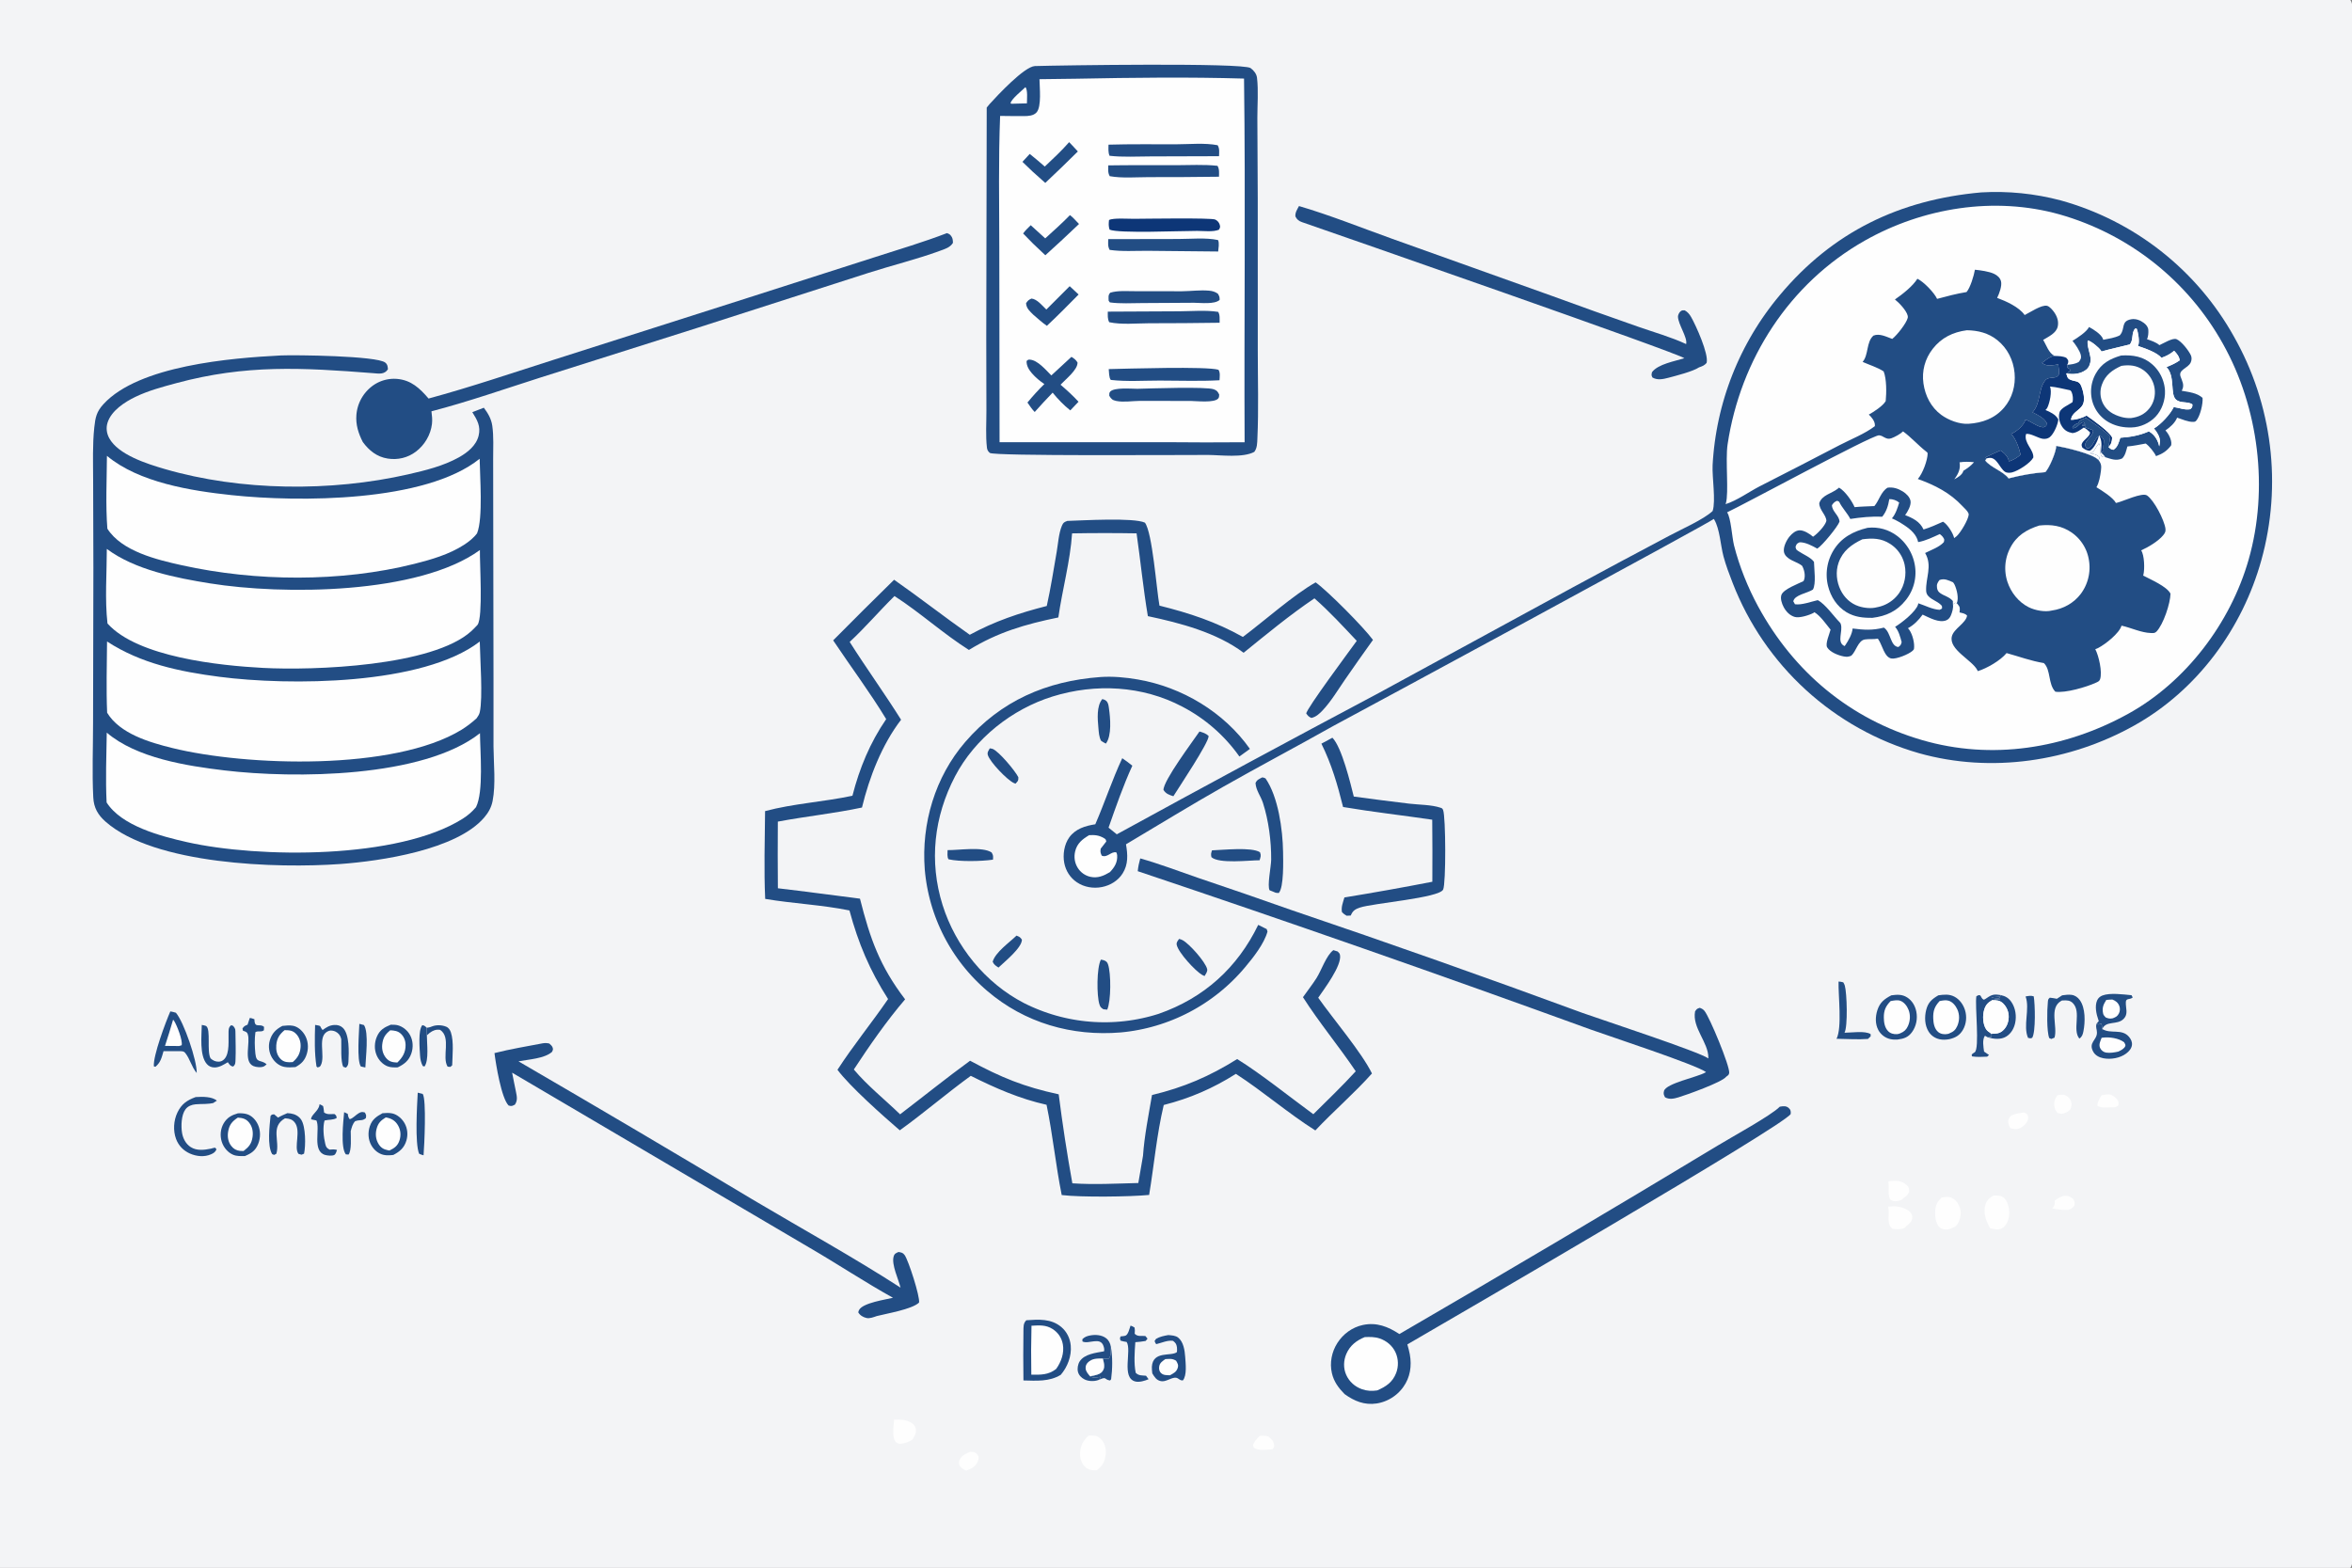 <?xml version="1.0" encoding="utf-8" ?>
<svg xmlns="http://www.w3.org/2000/svg" xmlns:xlink="http://www.w3.org/1999/xlink" width="4102" height="2735">
	<rect width="100%" height="100%" fill="#808080" stroke="none"/>
	<path fill="#f3f4f6" transform="matrix(2.671 0 0 2.671 -6.10352e-05 0)" d="M0 0L1534.69 0C1535.54 1.344 1535.84 2.508 1535.91 4.092C1536.57 18.507 1536 33.162 1536 47.604L1536.01 132.471L1536.01 391.421L1536.01 865.91L1536 981.169C1536 989.131 1537.19 1015.2 1535.79 1021.39C1535.57 1022.35 1535.21 1023.17 1534.69 1024L0 1024L0 0Z"/>
	<path fill="#224D84" transform="matrix(2.671 0 0 2.671 -6.10352e-05 0)" d="M725.358 879.637C726.543 886.19 726.402 894.181 725.516 900.771L724.806 901.581C720.613 900.906 722.977 898.815 717.806 901.026C718.159 900.401 718.313 899.858 718.511 899.173C715.944 899.608 714.057 900.203 711.761 898.832Q712.893 898.624 714.019 898.382C716.467 897.854 718.867 897.278 720.236 894.968C721.596 892.673 720.735 889.594 720.067 887.21C721.312 887.398 722.56 887.392 723.817 887.427C725.709 885.643 725.24 882.205 725.358 879.637Z"/>
	<path fill="#224D84" transform="matrix(2.671 0 0 2.671 -6.10352e-05 0)" d="M234.636 668.66L237.647 669.446C240.972 674.383 238.744 691.059 238.558 697.157L235.608 696.505C232.864 692.488 234.5 673.962 234.636 668.66Z"/>
	<path fill="#224D84" transform="matrix(2.671 0 0 2.671 -6.10352e-05 0)" d="M278.726 676.145C278.711 681.273 280.192 692.481 277.167 696.538L276.023 696.18C274.892 693.976 274.416 691.795 274.277 689.344C274.03 684.974 272.921 672.712 275.762 669.519C277.312 669.822 277.501 670.145 278.609 671.205L278.726 676.145Z"/>
	<path fill="#224D84" transform="matrix(2.671 0 0 2.671 -6.10352e-05 0)" d="M1322.62 650.781C1324.59 650.411 1326.01 650.088 1327.94 650.703C1328.8 655.612 1329.33 673.948 1326.93 677.793C1325.75 678.279 1325.5 678.108 1324.23 677.828C1320.79 670.024 1325.58 658.859 1322.62 650.781Z"/>
	<path fill="#224D84" transform="matrix(2.671 0 0 2.671 -6.10352e-05 0)" d="M278.609 671.205C278.878 671.18 279.148 671.159 279.417 671.13C280.451 671.014 281.249 670.666 282.213 670.301C285 669.244 288.554 669.385 291.325 670.515C292.947 671.176 293.886 672.654 294.421 674.261C296.413 680.251 295.42 689.39 295.259 695.743L294.046 696.782L292.28 696.62C288.329 690.381 294.831 677.551 287.383 672.586C284.793 672.161 282.663 672.962 280.577 674.547C279.928 675.041 279.324 675.592 278.726 676.145L278.609 671.205Z"/>
	<path fill="#224D84" transform="matrix(2.671 0 0 2.671 -6.10352e-05 0)" d="M663.735 611.039C665.686 611.844 666.038 611.889 667.279 613.705C667.172 619.173 655.83 628.165 651.97 631.905C650.169 630.659 649.109 630.205 648.171 628.112C649.855 621.941 659.133 615.504 663.735 611.039Z"/>
	<path fill="#224D84" transform="matrix(2.671 0 0 2.671 -6.10352e-05 0)" d="M224.71 726.343L227.08 727.45C227.286 728.947 227.382 729.692 228.329 730.934C230.475 730.443 232.299 728.114 234.228 727.029C235.885 726.098 236.532 726.04 238.281 726.581C239.102 728.308 239.304 728.379 238.831 730.328C237.555 731.223 236.937 731.515 235.359 731.587C234.031 731.648 233.14 731.796 231.887 732.232C230.105 734.182 229.687 736.257 229.009 738.734C228.985 742.276 229.721 751.553 227.57 754.032L225.823 753.905C222.254 749.494 224.156 732.358 224.71 726.343Z"/>
	<path fill="#224D84" transform="matrix(2.671 0 0 2.671 -6.10352e-05 0)" d="M646.281 488.727C646.399 488.75 646.516 488.776 646.634 488.796C647.051 488.865 647.775 488.933 648.209 489.115C652.317 490.832 662.815 503.322 664.936 507.597C665.015 510.07 664.654 510.03 663.086 511.807C662.606 511.642 662.588 511.646 662.06 511.408C657.654 509.428 646.445 497.737 645.013 493.123C644.464 491.355 645.493 490.257 646.281 488.727Z"/>
	<path fill="#224D84" transform="matrix(2.671 0 0 2.671 -6.10352e-05 0)" d="M272.764 713.615L276.032 714.442C278.519 718.238 277.08 748.33 276.559 754.514C275.518 754.286 274.637 753.922 273.664 753.49C270.84 746.728 272.312 721.92 272.764 713.615Z"/>
	<path fill="#224D84" transform="matrix(2.671 0 0 2.671 -6.10352e-05 0)" d="M1306.39 649.872C1309.51 650.556 1311.62 651.801 1313.43 654.5C1316.06 658.411 1316.79 663.605 1315.8 668.169C1315.03 671.699 1313.13 675.037 1309.99 676.958C1306.43 679.13 1301.82 678.58 1297.99 677.507L1300.47 677.099L1299.74 676.381L1300.32 675.164C1303.03 675.102 1305.34 675.106 1307.55 673.266C1310.18 671.073 1311.5 667.718 1311.6 664.34Q1311.62 663.731 1311.57 663.123Q1311.52 662.516 1311.42 661.916Q1311.31 661.315 1311.15 660.729Q1310.98 660.142 1310.76 659.575Q1310.54 659.008 1310.26 658.465Q1309.98 657.923 1309.65 657.411Q1309.32 656.899 1308.94 656.423Q1308.57 655.946 1308.14 655.51C1305.89 653.221 1303.79 653.258 1300.79 653.21C1302.1 652.834 1303.61 652.594 1304.97 652.658C1305.23 652.67 1305.49 652.69 1305.75 652.706L1306.03 652.301L1305.56 650.818L1305.2 652.069C1303.49 651.966 1301.84 651.964 1300.22 651.34L1305.98 650.854L1306.39 649.872Z"/>
	<path fill="#224D84" transform="matrix(2.671 0 0 2.671 -6.10352e-05 0)" d="M769.889 613.197C770.732 613.368 771.403 613.604 772.172 614.008C776.546 616.311 787.038 628.116 788.215 632.846C788.625 634.492 787.313 636.043 786.527 637.446C785.991 637.244 785.477 636.999 784.979 636.716C780.435 634.132 769.384 622.076 768.356 617.106C768.002 615.392 769.002 614.54 769.889 613.197Z"/>
	<path fill="#224D84" transform="matrix(2.671 0 0 2.671 -6.10352e-05 0)" d="M719.765 456.532C720.613 456.807 721.439 457.016 722.145 457.582C723.628 458.772 723.814 460.606 724.072 462.407C725.003 468.887 726.051 480.369 722.098 485.638C720.971 485.136 719.981 484.468 718.953 483.795C717.61 481.309 717.473 478.271 717.219 475.492C716.683 469.621 715.906 461.173 719.765 456.532Z"/>
	<path fill="#224D84" transform="matrix(2.671 0 0 2.671 -6.10352e-05 0)" d="M618.734 555.202C626.182 555.309 641.414 552.742 647.48 556.722C648.682 558.722 648.491 559.178 648.37 561.435C640.824 562.525 626.775 562.853 619.371 561.197C618.311 559.798 618.725 556.928 618.734 555.202Z"/>
	<path fill="#224D84" transform="matrix(2.671 0 0 2.671 -6.10352e-05 0)" d="M163.105 664.818C164.199 664.91 165.113 665.282 166.139 665.65C166.141 665.803 166.14 665.957 166.145 666.11C166.304 671.905 169.773 668.109 172.405 670.661L172.313 672.846C170.53 674.283 168.852 672.98 166.777 674.062C166.157 678.562 166.28 683.563 166.746 688.09C167.418 694.624 170.192 691.795 174.101 695.019C173.592 695.515 173.102 696.025 172.47 696.369C170.655 697.356 167.145 697.017 165.354 696.186C158.759 693.131 163.708 680.664 161.741 675.321C161.162 673.748 160.089 673.712 158.666 673.159L158.301 671.762C159.177 670.414 159.717 670.003 161.21 669.389C161.353 669.33 161.498 669.276 161.642 669.219L163.105 664.818Z"/>
	<path fill="#224D84" transform="matrix(2.671 0 0 2.671 -6.10352e-05 0)" d="M718.837 626.729C719.483 626.836 720.222 626.918 720.841 627.157C722.247 627.698 722.963 628.291 723.468 629.74C725.53 635.653 725.505 653.73 722.968 659.397L720.431 659.132C718.89 658.041 718.511 657.86 717.901 655.992C716.034 650.281 716.05 632.009 718.837 626.729Z"/>
	<path fill="#224D84" transform="matrix(2.671 0 0 2.671 -6.10352e-05 0)" d="M208.657 721.147C209.501 721.456 210.199 721.914 210.975 722.371C211.209 723.426 211.397 724.433 211.497 725.511L211.586 726.527C213.684 728.081 215.79 727.556 218.347 727.552C219.622 728.522 219.544 728.525 219.867 730.107C217.752 731.542 214.483 731.139 211.92 731.785C210.639 736.213 211.313 742.707 212.413 747.156C212.926 749.234 213.351 749.774 215.188 750.811C216.547 750.715 217.916 750.563 219.265 750.83C219.526 750.882 219.786 750.942 220.046 750.999C219.726 752.067 219.272 753.695 218.297 754.273C216.991 755.048 213.761 754.705 212.292 754.277C203.623 751.749 209.222 737.258 206.607 731.754L203.186 731.043C202.778 728.437 207.808 725.707 208.53 721.89C208.577 721.643 208.615 721.395 208.657 721.147Z"/>
	<path fill="#224D84" transform="matrix(2.671 0 0 2.671 -6.10352e-05 0)" d="M791.39 555.351C798.774 555.114 817.195 553.047 822.719 556.589C823.601 558.879 823.108 559.512 822.466 561.823C815.625 561.832 796.017 564.281 791.006 559.804C790.571 557.724 790.757 557.299 791.39 555.351Z"/>
	<path fill="#224D84" transform="matrix(2.671 0 0 2.671 -6.10352e-05 0)" d="M738.176 865.775C739.236 866.019 739.919 866.434 740.827 867.024C741.074 868.289 741.052 869.3 740.931 870.566L740.883 871.03C742.746 873.057 745.168 872.339 747.85 872.505L749.291 874.257L748.047 875.759C745.795 876.154 743.603 876.423 741.32 876.561C740.867 882.739 740.293 890.544 741.58 896.577C743.611 898.556 745.538 898.2 748.286 898.468L749.981 900.745C747.614 901.761 744.004 902.872 741.404 902.248C731.903 899.965 739.188 881.94 735.647 876.409C734.233 876.217 733.015 875.975 731.658 875.537C731.25 874.131 731.134 874.099 731.718 872.779C732.685 872.662 734.048 872.634 734.94 872.275C736.717 871.56 737.539 867.511 738.176 865.775Z"/>
	<path fill="#224D84" transform="matrix(2.671 0 0 2.671 -6.10352e-05 0)" d="M1200.5 641.03C1201.59 641.031 1202.51 641.292 1203.57 641.545C1204.01 642.282 1204.33 642.837 1204.57 643.668C1205.99 648.609 1206.61 670.412 1204.39 674.462C1209.01 674.465 1217.58 673.028 1221.43 675.346L1221.47 676.781L1219.69 678.514C1213 679.02 1205.91 678.479 1199.18 678.414C1202.91 671.019 1200.25 650.138 1200.5 641.03Z"/>
	<path fill="#224D84" transform="matrix(2.671 0 0 2.671 -6.10352e-05 0)" d="M1297.99 677.507L1296.08 676.427C1294.21 679.026 1295.11 683.712 1295.51 686.769Q1297.14 687.862 1298.74 688.996L1297.54 690.094C1294.24 690.225 1290.99 690.429 1287.71 689.929C1286.84 688.44 1288.2 688.12 1289.41 687.224C1292.73 684.762 1289.44 656.771 1290.48 650.643C1294.03 648.42 1292.89 651.686 1295.22 652.872C1295.51 653.02 1297.01 651.997 1297.17 651.882C1300.61 649.483 1302.16 649.161 1306.39 649.872L1305.98 650.854L1300.22 651.34C1301.84 651.964 1303.49 651.966 1305.2 652.069L1305.56 650.818L1306.03 652.301L1305.75 652.706C1305.49 652.69 1305.23 652.67 1304.97 652.658C1303.61 652.594 1302.1 652.834 1300.79 653.21C1297.97 654.749 1296.48 656.429 1295.56 659.546C1294.46 663.283 1294.64 668.753 1296.82 672.155C1297.49 673.198 1298.51 673.86 1299.5 674.565L1300.32 675.164L1299.74 676.381L1300.47 677.099L1297.99 677.507Z"/>
	<path fill="#FEFEFE" transform="matrix(2.671 0 0 2.671 -6.10352e-05 0)" d="M1341.65 784.004C1344.47 782.193 1346.84 780.335 1350.37 781.169C1351.88 781.523 1352.89 782.371 1354 783.398C1354.79 785.282 1354.81 785.521 1354.41 787.527C1352.75 789.224 1351.91 790.182 1349.33 790.176C1346.36 790.169 1343.03 789.916 1340.15 789.176C1341.69 787.217 1341.76 786.386 1341.65 784.004Z"/>
	<path fill="#224D84" transform="matrix(2.671 0 0 2.671 -6.10352e-05 0)" d="M205.758 669.355C210.595 670.068 208.304 670.026 210.651 672.696C213.091 670.949 215.143 669.58 218.265 669.402C220.337 669.283 222.266 669.77 223.811 671.214C228.322 675.431 227.812 687.396 227.53 693.152C227.439 695.018 227.257 695.991 225.905 697.269L224.158 696.729C222.306 693.439 222.995 682.979 222.819 678.755C222.767 678.53 222.719 678.303 222.661 678.079C222.129 676.02 220.856 674.589 218.994 673.679C217.913 673.15 216 672.804 214.831 673.206C206.431 676.088 212.868 689.701 209.396 695.851C208.784 696.934 208.467 696.768 207.364 697.124L206.661 696.519C205.25 687.759 205.506 678.225 205.758 669.355Z"/>
	<path fill="#224D84" transform="matrix(2.671 0 0 2.671 -6.10352e-05 0)" d="M131.751 669.367C132.436 669.545 134.102 669.752 134.623 670.112C137.822 672.32 134.868 686.759 137.52 691.24C139.066 692.613 140.688 693.413 142.816 693.368C144.27 693.338 145.395 692.775 146.395 691.761C150.212 687.888 149.01 678.843 149.238 673.77C149.329 671.76 149.412 670.896 150.9 669.538L152.229 669.984C153.886 671.95 153.679 672.358 153.743 674.977C153.797 680.532 154.038 686.204 153.788 691.751C153.693 693.86 153.888 695.107 152.254 696.551C150.55 696.305 150.071 695.529 149.086 694.184C148.974 694.032 148.869 693.874 148.761 693.719C146.153 695.248 143.379 697.072 140.261 697.142C138.213 697.188 136.462 696.49 135.097 694.948C130.099 689.306 131.681 676.276 131.751 669.367Z"/>
	<path fill="#224D84" transform="matrix(2.671 0 0 2.671 -6.10352e-05 0)" d="M187.635 726.984C188.375 727.032 189.114 727.086 189.848 727.195C192.577 727.6 195.131 728.919 196.671 731.263C199.642 735.782 199.68 748.172 198.538 753.449L196.919 754.121C196.662 754.049 194.938 753.647 194.865 753.548C191.65 749.205 196.867 738.335 192.297 732.877C190.756 731.036 189.011 730.598 186.703 730.407C186.493 730.39 186.283 730.38 186.073 730.366C176.388 735.903 182.907 745.204 180.445 753.496L179.008 754.259L177.726 753.767C174.369 748.354 176.045 735.124 176.652 728.812C177.552 727.745 177.608 727.897 179.02 727.754L181.544 729.898C183.499 728.744 185.557 727.885 187.635 726.984Z"/>
	<path fill="#FEFEFE" transform="matrix(2.671 0 0 2.671 -6.10352e-05 0)" d="M1301.67 780.785C1304.36 780.751 1306.85 780.557 1308.86 782.69C1311.2 785.171 1312.16 789.748 1311.94 793.072C1311.73 796.127 1310.51 799.802 1307.96 801.707C1305.7 803.393 1303.44 803.016 1300.87 802.476C1300.38 802.374 1299.9 802.25 1299.42 802.128C1299.16 801.572 1298.91 800.992 1298.62 800.452C1296.48 796.539 1294.98 791.544 1296.29 787.084C1297.22 783.914 1298.88 782.395 1301.67 780.785Z"/>
	<path fill="#FEFEFE" transform="matrix(2.671 0 0 2.671 -6.10352e-05 0)" d="M1300.79 653.21C1303.79 653.258 1305.89 653.221 1308.14 655.51Q1308.56 655.946 1308.94 656.423Q1309.32 656.899 1309.65 657.411Q1309.98 657.923 1310.26 658.465Q1310.54 659.008 1310.76 659.575Q1310.98 660.142 1311.15 660.729Q1311.31 661.315 1311.42 661.916Q1311.52 662.516 1311.57 663.123Q1311.62 663.731 1311.6 664.34C1311.5 667.718 1310.18 671.073 1307.55 673.266C1305.34 675.106 1303.03 675.102 1300.32 675.164L1299.5 674.565C1298.51 673.86 1297.49 673.198 1296.82 672.155C1294.64 668.753 1294.46 663.283 1295.56 659.546C1296.48 656.429 1297.97 654.749 1300.79 653.21Z"/>
	<path fill="#224D84" transform="matrix(2.671 0 0 2.671 -6.10352e-05 0)" d="M1346.51 650.033C1348.51 649.751 1350.6 649.463 1352.62 649.724C1354.86 650.013 1356.68 651.31 1357.99 653.109C1361.8 658.337 1361.58 667.499 1360.38 673.532C1359.97 675.605 1359.5 677.095 1357.73 678.284C1352.98 672.573 1359.23 661.001 1353.51 655.149C1351.66 653.259 1349.64 653.259 1347.19 653.367L1346.4 653.406C1346.23 653.491 1346.05 653.568 1345.89 653.662C1337.71 658.283 1343.71 670.432 1341.51 677.684L1339.4 678.536L1338.07 677.948C1336.35 673.657 1336.62 659.646 1337.14 654.702C1337.32 653.01 1337.16 652.645 1338.45 651.57C1339.77 651.738 1341.08 651.89 1342.37 652.162C1342.59 652.207 1342.8 652.26 1343.01 652.309L1346.51 650.033Z"/>
	<path fill="#224D84" transform="matrix(2.671 0 0 2.671 -6.10352e-05 0)" d="M127.729 716.489C127.874 716.476 128.018 716.46 128.162 716.451C132.089 716.201 138.517 716.107 141.609 718.833L138.876 720.528L140.028 720.13C136.126 721.343 131.743 720.814 127.694 721.209C125.15 721.457 122.716 722.355 121.13 724.454C118.355 728.125 118.14 735.468 118.865 739.841C119.473 743.508 121.297 747.06 124.488 749.119C128.526 751.724 133.409 751.036 137.84 750.146C138.678 749.788 139.619 749.698 140.514 749.537L141.362 750.632C140.541 752.376 139.686 753.002 137.886 753.817C133.505 755.8 128.305 755.261 124 753.361C119.792 751.505 116.582 748.188 114.971 743.862C112.931 738.381 113.343 731.824 115.849 726.566C118.481 721.044 122.104 718.547 127.729 716.489Z"/>
	<path fill="#224D84" transform="matrix(2.671 0 0 2.671 -6.10352e-05 0)" d="M717.806 901.026C717.507 901.139 717.211 901.261 716.908 901.365C714.257 902.274 710.595 902.128 708.107 900.85C706.114 899.826 704.47 898.2 703.877 895.992C703.302 893.853 703.792 891.004 704.968 889.138C708.05 884.253 715.672 883.489 720.877 882.526C721.218 881.357 720.899 880.184 720.523 879.053C718.431 872.756 710.711 878.139 706.796 876.089L706.739 874.613C708.236 873.114 709.676 872.588 711.751 872.183C715.135 871.522 719.305 871.764 722.127 873.893C724.105 875.385 724.917 877.273 725.358 879.637C725.24 882.205 725.709 885.643 723.817 887.427C722.56 887.392 721.312 887.398 720.067 887.21C720.735 889.594 721.596 892.673 720.236 894.968C718.867 897.278 716.467 897.854 714.019 898.382Q712.893 898.624 711.761 898.832C714.057 900.203 715.944 899.608 718.511 899.173C718.313 899.858 718.159 900.401 717.806 901.026Z"/>
	<path fill="#FEFEFE" transform="matrix(2.671 0 0 2.671 -6.10352e-05 0)" d="M711.761 898.832C710.469 897.296 709.007 895.76 708.865 893.653C708.767 892.204 709.263 890.883 710.276 889.873C713.097 887.06 716.365 887.216 720.067 887.21C720.735 889.594 721.596 892.673 720.236 894.968C718.867 897.278 716.467 897.854 714.019 898.382Q712.893 898.624 711.761 898.832Z"/>
	<path fill="#224D84" transform="matrix(2.671 0 0 2.671 -6.10352e-05 0)" d="M1368.95 668.537L1370.42 666.83L1370.09 665.923C1368.79 662.269 1367.7 657.101 1369.32 653.375C1370 651.787 1371.26 650.729 1372.86 650.12C1377.82 648.241 1386.5 649.458 1391.79 649.955L1392.57 651.438C1390.69 653.051 1388.23 651.761 1388.09 654.346C1387.85 658.551 1389.96 662.158 1386.49 665.55C1382.33 669.616 1375.07 666.368 1372.71 672.043L1372.6 673.082C1372.58 671.438 1372.75 669.833 1371.9 668.365L1370.33 669.13L1368.95 668.537Z"/>
	<path fill="#FEFEFE" transform="matrix(2.671 0 0 2.671 -6.10352e-05 0)" d="M1375.32 653.033C1376.65 652.867 1377.96 652.835 1379.3 652.78C1381.43 653.64 1382.96 654.749 1383.82 656.973C1384.39 658.428 1384.31 660.344 1383.62 661.747C1382.59 663.842 1381.54 664.227 1379.53 665.039C1377.61 665.417 1376.72 665.203 1374.92 664.47C1374.34 663.766 1373.5 663.041 1373.3 662.147C1372.42 658.348 1373.32 656.164 1375.32 653.033Z"/>
	<path fill="#224D84" transform="matrix(2.671 0 0 2.671 -6.10352e-05 0)" d="M783.213 477.73C785.55 478.418 787.357 478.919 789.179 480.653C789.574 484.608 769.596 514.483 766.161 520.006C763.292 519.087 761.341 518.452 759.701 515.895C759.657 509.679 778.899 484.11 783.213 477.73Z"/>
	<path fill="#224D84" transform="matrix(2.671 0 0 2.671 -6.10352e-05 0)" d="M1368.95 668.537L1370.33 669.13L1371.9 668.365C1372.75 669.833 1372.58 671.438 1372.6 673.082L1372.71 672.043C1378.2 675.458 1385.44 671.607 1390.12 677.108C1391.41 678.626 1392.34 680.48 1392.07 682.524C1391.76 684.864 1390.1 686.69 1388.28 688.054C1384.29 691.049 1378.28 692.061 1373.43 691.137C1370.81 690.637 1368.19 689.349 1366.84 686.948C1363.37 680.792 1369.26 679.414 1369.22 674.379C1369.2 671.82 1368.24 671.37 1368.95 668.537Z"/>
	<path fill="#FEFEFE" transform="matrix(2.671 0 0 2.671 -6.10352e-05 0)" d="M1372.25 677.789C1372.54 677.747 1372.83 677.698 1373.12 677.663C1377.41 677.133 1383.47 678.009 1386.96 680.693C1387.33 681.437 1388.07 682.339 1387.74 683.154C1387.01 684.967 1384.8 686 1383.13 686.793C1380.65 687.343 1377.73 687.829 1375.19 687.433C1373.51 687.172 1371.97 685.976 1371.27 684.418C1370.23 682.108 1371.47 679.962 1372.25 677.789Z"/>
	<path fill="#FEFEFE" transform="matrix(2.671 0 0 2.671 -6.10352e-05 0)" d="M822.622 937.697C824.586 937.527 826.113 937.601 828.029 938.074C829.762 939.429 831.477 940.911 831.877 943.196C832.18 944.925 831.974 945.044 830.929 946.457L828.937 946.691C826.108 946.777 821.682 947.413 819.264 945.787C818.149 945.037 818.421 944.797 818.214 943.56C819.248 941.052 820.74 939.56 822.622 937.697Z"/>
	<path fill="#224D84" transform="matrix(2.671 0 0 2.671 -6.10352e-05 0)" d="M762.862 871.915C764.991 872.119 767.544 872.177 769.283 873.559C772.754 876.318 773.591 881.92 773.872 886.093C774.155 890.301 775.144 898.304 772.341 901.54C769.859 901.661 769.521 899.54 767.089 899.76C764.112 900.029 761.148 902.565 758.111 902.02C755.131 901.484 753.858 899.327 752.408 896.954C752.262 895.571 752.041 894.069 752.12 892.679C752.739 881.862 764.989 886.079 768.501 883C768.552 881.995 768.643 880.901 768.496 879.903C768.17 877.681 767.582 877.013 765.957 875.686C762.426 875.115 758.424 877.049 754.951 877.849C754.449 877.112 754.133 876.672 753.899 875.799L754.857 874.391C757.471 872.874 759.928 872.443 762.862 871.915Z"/>
	<path fill="#FEFEFE" transform="matrix(2.671 0 0 2.671 -6.10352e-05 0)" d="M760.942 887.607C763.924 887.51 765.323 887.12 767.938 888.647C768.907 890.392 769.66 891.403 768.959 893.485C768.061 896.151 766.175 896.877 763.949 898.177C761.813 898.058 759.644 898.311 758.014 896.629C756.791 895.367 756.617 893.686 756.976 892.04C757.437 889.926 759.28 888.751 760.942 887.607Z"/>
	<path fill="#FEFEFE" transform="matrix(2.671 0 0 2.671 -6.10352e-05 0)" d="M1372.27 715.298C1373.84 715.048 1375.51 714.747 1377.11 714.778C1378.95 714.814 1381.13 716.473 1382.25 717.82C1383.44 719.264 1383.46 720.093 1383.24 721.857C1381.36 723.464 1380.71 723.117 1378.31 723.145C1375.68 723.206 1371.49 723.768 1369.49 722.069C1369.53 719.448 1370.97 717.49 1372.27 715.298Z"/>
	<path fill="#FEFEFE" transform="matrix(2.671 0 0 2.671 -6.10352e-05 0)" d="M633.402 948.207C634.226 948.221 635.172 948.193 635.971 948.399C637.692 948.844 638.128 949.819 638.945 951.209C639.02 952.297 639.028 953.043 638.604 954.073C637.005 957.961 634.616 958.974 630.978 960.435C628.886 959.602 627.819 958.908 626.47 957.092C626.248 955.789 625.951 955.054 626.455 953.796C627.76 950.536 630.409 949.493 633.402 948.207Z"/>
	<path fill="#224D84" transform="matrix(2.671 0 0 2.671 -6.10352e-05 0)" d="M111.213 660.54C112.513 660.715 113.626 661.023 114.869 661.417C120.035 667.43 128.716 692.757 128.447 700.755C125.006 696.693 124.104 691.547 120.943 687.672C119.846 686.327 118.79 686.609 117.187 686.482L106.769 686.517C105.54 690.715 104.957 693.744 101.507 696.691L100.465 696.446C99.893 689.475 108.129 667.641 111.213 660.54Z"/>
	<path fill="#FEFEFE" transform="matrix(2.671 0 0 2.671 -6.10352e-05 0)" d="M113.01 665.991C113.343 666.288 113.485 666.382 113.746 666.811C115.647 669.943 119.356 679.419 118.625 682.629L116.965 683.145L107.735 683.059C109.658 677.425 111.3 671.692 113.01 665.991Z"/>
	<path fill="#FEFEFE" transform="matrix(2.671 0 0 2.671 -6.10352e-05 0)" d="M1321.37 726.552C1322.76 726.869 1322.91 727.14 1323.93 728.178C1324.19 729.036 1324.43 729.764 1324.27 730.67C1323.82 733.139 1321.8 735.099 1319.75 736.366C1317.31 737.878 1315.29 737.427 1312.64 736.838C1312.18 735.779 1311.6 734.604 1311.37 733.471C1310.97 731.402 1311.68 730.498 1312.78 728.917C1315.37 727.272 1318.4 727.024 1321.37 726.552Z"/>
	<path fill="#224D84" transform="matrix(2.671 0 0 2.671 -6.10352e-05 0)" d="M255.146 669.224C256.639 669.255 258.383 669.199 259.836 669.61C263.18 670.554 266.135 673.019 267.776 676.066C269.737 679.707 269.924 684.088 268.601 687.966C267.003 692.651 263.949 695.063 259.68 697.082C257.515 697.139 255.102 697.202 253.061 696.392C249.796 695.096 247.25 692.325 245.9 689.121C244.301 685.327 244.455 680.805 246.077 677.044C248.01 672.567 250.892 670.962 255.146 669.224Z"/>
	<path fill="#FEFEFE" transform="matrix(2.671 0 0 2.671 -6.10352e-05 0)" d="M254.833 672.87C257.509 673.028 259.778 673.249 261.805 675.18C263.804 677.084 264.795 679.727 264.825 682.461C264.877 687.305 262.83 690.684 259.431 693.941C256.323 693.79 254.173 693.433 252.083 690.947C250.014 688.487 249.216 685.293 249.571 682.133C250.056 677.821 251.492 675.536 254.833 672.87Z"/>
	<path fill="#224D84" transform="matrix(2.671 0 0 2.671 -6.10352e-05 0)" d="M184.395 670.007C186.63 669.76 189.11 669.504 191.332 669.925C194.54 670.532 197.219 673.021 198.886 675.718C201.145 679.371 201.6 683.916 200.414 688.01C199.12 692.474 196.843 694.784 192.916 696.906C190.575 697.072 187.855 697.241 185.532 696.755C182.158 696.048 179.386 693.674 177.619 690.771C175.658 687.549 175.084 683.32 176.117 679.691C177.466 674.948 180.087 672.229 184.395 670.007Z"/>
	<path fill="#FEFEFE" transform="matrix(2.671 0 0 2.671 -6.10352e-05 0)" d="M185.822 672.774C189.012 672.815 191.291 672.918 193.589 675.484C195.641 677.774 196.484 680.757 196.285 683.785C196.002 688.085 194.366 690.893 191.127 693.639C190.382 693.721 189.641 693.752 188.891 693.741C186.33 693.703 184.455 693.077 182.75 691.089C180.697 688.694 180.171 685.716 180.4 682.65C180.728 678.24 182.503 675.499 185.822 672.774Z"/>
	<path fill="#224D84" transform="matrix(2.671 0 0 2.671 -6.10352e-05 0)" d="M249.781 727.018C251.832 726.837 254.119 726.715 256.137 727.157C259.459 727.884 262.485 730.609 264.139 733.496C266.099 736.915 266.486 741.094 265.369 744.855C263.959 749.599 261.064 752.094 256.807 754.284C254.836 754.514 252.543 754.665 250.585 754.253C247.17 753.535 244.27 751.103 242.543 748.123C240.339 744.32 240.115 739.696 241.474 735.573C242.955 731.081 245.862 729.144 249.781 727.018Z"/>
	<path fill="#FEFEFE" transform="matrix(2.671 0 0 2.671 -6.10352e-05 0)" d="M251.897 729.769C252.097 729.801 252.299 729.822 252.498 729.864C255.829 730.557 258.213 732.035 259.936 735.05C261.65 738.049 261.922 741.457 260.858 744.737C259.67 748.396 257.552 749.806 254.289 751.386C253.961 751.326 253.633 751.27 253.306 751.206C250.473 750.657 248.635 749.537 247.117 747.03C245.298 744.025 245.025 740.531 245.913 737.175C246.923 733.361 248.705 731.75 251.897 729.769Z"/>
	<path fill="#224D84" transform="matrix(2.671 0 0 2.671 -6.10352e-05 0)" d="M155.378 727.081C157.333 727.009 159.392 727.084 161.276 727.657C164.523 728.644 167.078 731.509 168.447 734.52C170.211 738.402 170.179 743.055 168.613 746.998C166.824 751.503 164.096 753.261 159.872 755.023C157.339 755.032 154.605 755.174 152.23 754.163C148.676 752.649 145.966 749.333 144.805 745.689C143.537 741.711 143.947 737.217 146.075 733.607C148.326 729.787 151.318 728.259 155.378 727.081Z"/>
	<path fill="#FEFEFE" transform="matrix(2.671 0 0 2.671 -6.10352e-05 0)" d="M155.296 729.891C158.505 730.168 160.671 730.616 162.745 733.266C164.827 735.926 165.373 739.212 164.912 742.5C164.284 746.987 162.499 749.069 159.033 751.715C158.253 751.711 157.496 751.703 156.72 751.626C154.325 751.388 152.484 750.312 151.002 748.402C148.876 745.662 148.394 742.229 148.989 738.882C149.784 734.406 151.687 732.281 155.296 729.891Z"/>
	<path fill="#FEFEFE" transform="matrix(2.671 0 0 2.671 -6.10352e-05 0)" d="M583.812 927.168C588.011 927.012 591.827 927.024 595.489 929.479C596.789 930.351 597.706 931.652 597.981 933.207C598.472 935.988 597.094 938.124 595.666 940.341C593.52 941.606 590.094 942.993 587.567 942.911C586.449 942.874 585.573 942.457 584.843 941.622C582.203 938.601 583.578 930.973 583.812 927.168Z"/>
	<path fill="#224D84" transform="matrix(2.671 0 0 2.671 -6.10352e-05 0)" d="M824.12 507.742C825.042 507.744 825.504 508.004 826.335 508.369C834.655 520.407 837.545 541.788 837.785 556.23C837.875 561.611 838.417 579.645 834.952 583.217L833.064 583.066L829.023 581.433C827.286 578.657 829.991 565.896 830.024 561.439C830.113 549.369 828.368 535.884 824.656 524.357C823.211 519.869 820.115 516.261 819.792 511.389C820.805 509.149 822.066 508.866 824.12 507.742Z"/>
	<path fill="#224D84" transform="matrix(2.671 0 0 2.671 -6.10352e-05 0)" d="M1234.97 650.032C1238.74 649.538 1241.96 649.26 1245.34 651.444C1248.58 653.532 1250.53 656.948 1251.27 660.663C1252.17 665.247 1251.27 670.151 1248.52 673.968C1246 677.487 1243.12 678.376 1239.08 678.907C1237.43 679.013 1235.86 678.977 1234.24 678.612Q1233.63 678.47 1233.04 678.264Q1232.44 678.059 1231.88 677.793Q1231.31 677.526 1230.77 677.202Q1230.23 676.877 1229.73 676.498Q1229.23 676.12 1228.78 675.69Q1228.32 675.261 1227.91 674.786Q1227.5 674.311 1227.14 673.796Q1226.78 673.281 1226.48 672.731C1224.35 668.788 1224.49 663.942 1225.83 659.778C1227.48 654.643 1230.41 652.413 1234.97 650.032Z"/>
	<path fill="#FEFEFE" transform="matrix(2.671 0 0 2.671 -6.10352e-05 0)" d="M1234.5 653.783C1236.41 653.436 1238.97 652.924 1240.82 653.594C1243.41 654.53 1245.3 657.149 1246.25 659.627C1247.54 662.988 1247.28 666.871 1245.79 670.125C1244.66 672.579 1243.27 673.811 1240.81 674.822C1240.08 675.14 1239.43 675.356 1238.62 675.392C1236.46 675.491 1234.36 674.992 1232.82 673.389C1230.62 671.104 1230.1 667.688 1230.06 664.637C1230.01 659.925 1231.23 657.116 1234.5 653.783Z"/>
	<path fill="#224D84" transform="matrix(2.671 0 0 2.671 -6.10352e-05 0)" d="M1265.65 650.032C1269.24 649.515 1272.76 649.128 1276.11 650.891C1279.56 652.702 1281.9 656.026 1283.06 659.681C1284.39 663.903 1283.94 668.763 1281.7 672.592C1279.59 676.223 1276.79 677.733 1272.88 678.662C1270.82 679.067 1268.5 679.179 1266.43 678.714C1263.43 678.039 1260.93 676.335 1259.29 673.713C1256.73 669.591 1256.56 664.24 1257.7 659.639C1258.95 654.607 1261.42 652.552 1265.65 650.032Z"/>
	<path fill="#FEFEFE" transform="matrix(2.671 0 0 2.671 -6.10352e-05 0)" d="M1266.48 653.783C1268.33 653.426 1270.51 652.981 1272.36 653.546C1275 654.359 1276.95 656.792 1278.06 659.217C1279.64 662.66 1279.53 666.611 1278.02 670.056C1276.92 672.545 1275.55 673.805 1273.05 674.791C1272.5 675.062 1272.47 675.106 1271.76 675.262C1269.68 675.719 1267.16 675.37 1265.51 673.957C1263.04 671.842 1262.44 668.292 1262.32 665.209C1262.14 660.341 1263.15 657.354 1266.48 653.783Z"/>
	<path fill="#FEFEFE" transform="matrix(2.671 0 0 2.671 -6.10352e-05 0)" d="M1267.88 782.064C1270.05 781.759 1272.27 781.341 1274.35 782.269C1277 783.454 1278.81 786.049 1279.7 788.748C1280.77 792.014 1280.21 795.61 1278.66 798.625C1277.53 800.819 1276.08 801.531 1273.83 802.322C1272.74 802.96 1271.55 803.014 1270.31 802.999C1268.7 802.979 1267.18 802.41 1266.1 801.173C1263.93 798.672 1263.45 794.511 1263.57 791.31C1263.73 787.102 1264.88 784.842 1267.88 782.064Z"/>
	<path fill="#FEFEFE" transform="matrix(2.671 0 0 2.671 -6.10352e-05 0)" d="M710.76 937.59C712.063 937.539 713.419 937.463 714.716 937.622C716.691 937.863 718.424 939.144 719.623 940.686C721.72 943.381 722.348 946.819 721.942 950.151C721.379 954.761 719.79 957.431 716.147 960.247C713.321 960.35 710.815 960.107 708.635 958.099C706.163 955.82 705.149 952.516 705.252 949.223C705.405 944.317 707.194 940.879 710.76 937.59Z"/>
	<path fill="#FEFEFE" transform="matrix(2.671 0 0 2.671 -6.10352e-05 0)" d="M1343.38 715.298C1344.88 714.975 1346.27 714.976 1347.79 714.988C1349.66 715.802 1351.07 716.712 1352.03 718.588C1352.8 720.08 1352.83 721.741 1352.29 723.313C1351.49 725.641 1349.97 726.129 1347.91 727.001C1347.78 727.068 1347.66 727.164 1347.52 727.201C1346.02 727.591 1344.94 727.3 1343.53 726.815C1342.49 725.683 1341.96 724.907 1341.61 723.385C1340.81 719.893 1341.57 718.194 1343.38 715.298Z"/>
	<path fill="#FEFEFE" transform="matrix(2.671 0 0 2.671 -6.10352e-05 0)" d="M1233 771.562C1233.43 771.477 1233.86 771.406 1234.29 771.347C1238.29 770.804 1241.88 771.177 1245.04 773.987C1246.59 775.369 1246.55 776.41 1246.64 778.314C1245.65 780.321 1244.83 781.257 1242.93 782.436C1241.72 783.748 1240.64 784.12 1238.84 784.402C1236.61 784.753 1235.9 784.453 1234.14 783.276C1232.59 780.214 1233.47 775.745 1233.09 772.276L1233 771.562Z"/>
	<path fill="#FEFEFE" transform="matrix(2.671 0 0 2.671 -6.10352e-05 0)" d="M1232.86 788.066C1233.97 787.963 1235.08 787.872 1236.2 787.85C1239.85 787.78 1244.97 788.994 1247.45 791.856C1248.45 793.008 1248.83 794.193 1248.59 795.695C1248.24 797.927 1246.39 799.599 1244.63 800.821C1244.32 801.326 1243.94 801.707 1243.41 801.986C1241.3 803.09 1237.87 802.976 1235.64 802.481C1231.5 798.922 1233.91 793.603 1232.98 788.647C1232.94 788.452 1232.9 788.26 1232.86 788.066Z"/>
	<path fill="#224D84" transform="matrix(2.671 0 0 2.671 -6.10352e-05 0)" d="M670.158 862.236C678.208 861.68 686.352 861.091 692.953 866.634C696.602 869.698 698.734 874.109 699.155 878.83C699.765 885.685 697.032 892.736 692.628 897.884C685.147 902.463 676.675 901.736 668.261 901.552Q668.034 885.476 668.262 869.399C668.328 866.585 668.072 864.224 670.158 862.236Z"/>
	<path fill="#FEFEFE" transform="matrix(2.671 0 0 2.671 -6.10352e-05 0)" d="M673.517 865.816C678.492 865.554 682.894 865.128 687.308 867.968C690.914 870.289 693.238 873.722 693.993 877.97C695.004 883.663 692.893 889.494 689.615 894.049C684.529 898.035 679.536 897.849 673.403 897.789Q673.098 881.801 673.517 865.816Z"/>
	<path fill="#224D84" transform="matrix(2.671 0 0 2.671 -6.10352e-05 0)" d="M870.01 481.798C876.181 488.111 881.826 511.728 883.967 520.224Q902.072 522.682 920.213 524.861C926.511 525.6 934.61 525.525 940.52 527.483C941.598 527.84 941.867 527.995 942.28 529.01C944.057 533.381 944.218 577.067 942.304 580.987C939.636 586.455 896.477 589.852 887.987 592.715C885.306 593.619 883.527 594.542 882.306 597.2C882.197 597.437 882.099 597.681 881.995 597.921L879.289 598.048C878.076 597.342 877.239 596.765 876.261 595.727C875.568 592.495 876.948 589.224 877.842 586.117Q906.625 581.42 935.255 575.862Q935.389 555.601 935.184 535.341C915.802 532.477 896.283 530.312 876.97 527.044C873.369 512.502 869.479 499.135 862.814 485.683L870.01 481.798Z"/>
	<path fill="#224D84" transform="matrix(2.671 0 0 2.671 -6.10352e-05 0)" d="M848.184 134.568C868.484 140.515 889.136 148.844 909.172 156.007L1012.41 192.917Q1041.04 203.384 1069.82 213.431C1080.06 217.034 1091.16 220.122 1100.98 224.709C1102 220.458 1095.8 211.928 1095.64 206.845C1095.61 205.833 1096.36 204.229 1097.09 203.544C1098.2 202.499 1098.63 202.675 1100.07 202.686C1102 203.777 1103.15 205.16 1104.24 207.065C1107.33 212.465 1115.88 231.316 1114.34 237.024C1112.84 238.717 1111.54 239.182 1109.43 239.907C1105.35 242.633 1094.41 245.392 1089.26 246.754C1085.84 247.66 1082.17 248.425 1078.96 246.53C1078.2 244.955 1078.32 244.821 1078.67 243.085C1082.53 237.764 1093.73 235.871 1099.81 233.963C1096.75 230.892 874.325 153.423 850.169 145.086C848.095 144.37 846.834 143.359 845.854 141.394C845.559 138.838 847.029 136.762 848.184 134.568Z"/>
	<path fill="#224D84" transform="matrix(2.671 0 0 2.671 -6.10352e-05 0)" d="M354.497 681.345C356.114 681.127 357.094 681.162 358.684 681.528C359.477 682.251 360.434 683.012 360.807 684.047C361.309 685.438 361.012 685.738 360.429 686.989C355.501 691.375 344.985 691.889 338.546 693.143Q416.2 738.282 493.236 784.471C524.791 803.17 557.216 821.059 588.021 840.944C586.72 835.569 581.984 825.885 583.511 820.598C584.072 818.654 585.061 818.388 586.714 817.649C588.565 818.005 589.525 818.045 590.715 819.708C593.194 823.174 600.821 846.866 600.1 850.707C595.404 855.123 579.168 857.803 572.451 859.521C570.487 860.203 567.896 861.232 565.803 860.769C563.574 860.275 561.531 859.031 560.407 857.094C560.59 856.36 560.584 856.221 560.973 855.485C563.406 850.883 578.422 848.691 583.085 847.563C564.69 837.349 547.029 825.586 528.817 815.003L334.397 700.555C335.163 704.697 336.058 708.799 336.883 712.928C337.537 716.2 338.082 718.608 336.212 721.42C334.316 722.327 334.252 722.577 332.125 722.014C327.375 717.31 323.777 694.99 322.868 687.758C333.268 685.113 343.959 683.367 354.497 681.345Z"/>
	<path fill="#224D84" transform="matrix(2.671 0 0 2.671 -6.10352e-05 0)" d="M744.536 560.619C757.34 564.243 769.841 569.016 782.42 573.359Q812.984 583.642 843.386 594.396Q938.876 626.751 1033.49 661.585C1045.73 665.958 1109.76 686.96 1115.48 691.246L1115.48 690.863C1115.6 680.766 1104.81 671.274 1106.81 660.523C1107.92 658.957 1107.93 658.823 1109.87 658.194C1111.16 658.66 1112.01 659.09 1112.92 660.158C1116.23 664.066 1129.66 696.435 1129.09 700.762C1128.9 702.182 1128.06 702.443 1127.01 703.293C1124.45 706.772 1101.05 715.153 1095.86 716.688C1092.91 717.559 1090.05 718.196 1087.2 716.639C1086.38 715.016 1086.03 714.363 1086.53 712.49C1087.85 707.501 1108.37 703.441 1113.44 700.477C1113.62 700.375 1113.79 700.266 1113.96 700.161C1107.38 695.302 1050.85 676.754 1038.86 672.448Q891.523 618.859 742.898 568.961C743.188 566.051 743.73 563.429 744.536 560.619Z"/>
	<path fill="#224D84" transform="matrix(2.671 0 0 2.671 -6.10352e-05 0)" d="M718.343 442.176C726.431 441.573 735.044 442.386 743.027 443.768C771.863 448.758 799.19 465.066 816.138 489.089L809.268 494.063Q807.466 491.511 805.516 489.071Q803.565 486.632 801.473 484.312Q799.381 481.992 797.155 479.801Q794.929 477.61 792.577 475.555Q790.224 473.501 787.754 471.589Q785.283 469.678 782.704 467.917Q780.124 466.156 777.444 464.552Q774.765 462.947 771.994 461.505C745.94 447.749 715.265 446.196 687.329 454.862C660.861 463.072 636.547 482.247 623.63 506.968C609.85 533.339 606.515 562.578 615.477 591.097C623.952 618.067 643.348 642.017 668.572 655.063Q669.834 655.702 671.11 656.311Q672.387 656.919 673.678 657.496Q674.969 658.073 676.274 658.619Q677.578 659.164 678.896 659.678Q680.213 660.192 681.543 660.673Q682.873 661.155 684.214 661.604Q685.555 662.053 686.906 662.469Q688.257 662.886 689.619 663.269Q690.98 663.653 692.35 664.003Q693.72 664.353 695.098 664.67Q696.476 664.987 697.862 665.27Q699.247 665.554 700.639 665.803Q702.031 666.053 703.429 666.268Q704.826 666.484 706.229 666.666Q707.631 666.847 709.038 666.995Q710.444 667.142 711.854 667.255Q713.263 667.369 714.675 667.448Q716.087 667.527 717.5 667.571Q718.914 667.616 720.328 667.626Q721.742 667.637 723.156 667.612Q724.57 667.588 725.983 667.53Q727.396 667.472 728.807 667.379Q730.218 667.286 731.626 667.159Q733.034 667.032 734.439 666.871Q735.844 666.71 737.245 666.515Q738.645 666.319 740.041 666.09Q741.436 665.861 742.826 665.598Q744.215 665.335 745.598 665.038Q746.981 664.741 748.356 664.411Q749.731 664.081 751.097 663.717Q752.464 663.354 753.821 662.957Q755.179 662.56 756.526 662.131C786.089 651.828 807.959 632.091 821.565 604.021C823.441 604.89 825.271 605.835 827.108 606.784L827.617 608.404C825.453 616.313 818.3 625.4 813.013 631.654Q812.071 632.781 811.101 633.885Q810.131 634.989 809.135 636.068Q808.139 637.148 807.116 638.203Q806.094 639.258 805.046 640.288Q803.998 641.318 802.926 642.322Q801.853 643.325 800.756 644.303Q799.659 645.28 798.539 646.23Q797.418 647.181 796.275 648.103Q795.132 649.026 793.966 649.92Q792.801 650.815 791.614 651.681Q790.427 652.546 789.219 653.383Q788.012 654.219 786.784 655.026Q785.556 655.833 784.309 656.609Q783.062 657.385 781.796 658.131Q780.53 658.877 779.247 659.592Q777.963 660.306 776.663 660.989Q775.362 661.672 774.045 662.323Q772.728 662.974 771.396 663.593Q770.063 664.212 768.716 664.798Q767.369 665.384 766.008 665.937Q764.647 666.49 763.273 667.009Q761.899 667.529 760.513 668.014Q759.126 668.5 757.728 668.952Q756.331 669.404 754.922 669.821Q753.514 670.239 752.095 670.622Q750.677 671.005 749.25 671.353Q747.823 671.701 746.388 672.014Q744.953 672.327 743.51 672.605Q742.068 672.884 740.619 673.126Q739.17 673.369 737.716 673.576Q736.261 673.784 734.803 673.955Q733.344 674.127 731.881 674.263C699.945 676.931 669.101 668.102 644.593 647.14Q643.506 646.213 642.441 645.259Q641.376 644.306 640.335 643.326Q639.294 642.347 638.278 641.343Q637.261 640.338 636.269 639.309Q635.276 638.281 634.31 637.228Q633.343 636.175 632.402 635.099Q631.462 634.023 630.547 632.925Q629.633 631.826 628.746 630.706Q627.859 629.585 626.999 628.443Q626.139 627.301 625.308 626.139Q624.476 624.977 623.673 623.794Q622.87 622.612 622.096 621.41Q621.322 620.209 620.578 618.989Q619.833 617.768 619.119 616.531Q618.404 615.293 617.72 614.038Q617.036 612.783 616.382 611.512Q615.729 610.24 615.107 608.953Q614.485 607.667 613.894 606.365Q613.303 605.064 612.744 603.748Q612.186 602.432 611.659 601.104Q611.133 599.775 610.638 598.434Q610.144 597.092 609.683 595.739Q609.222 594.386 608.794 593.023Q608.366 591.659 607.971 590.285Q607.576 588.911 607.215 587.528Q606.854 586.145 606.527 584.754Q606.199 583.363 605.906 581.964Q605.613 580.565 605.353 579.159Q605.094 577.753 604.869 576.342Q604.645 574.93 604.454 573.514Q604.264 572.097 604.108 570.676Q603.952 569.255 603.831 567.831C601.508 537.88 610.554 507.406 630.291 484.538C653.481 457.67 683.409 444.755 718.343 442.176Z"/>
	<path fill="#224D84" transform="matrix(2.671 0 0 2.671 -6.10352e-05 0)" d="M1162.08 722.797C1162.28 722.756 1162.47 722.709 1162.67 722.675C1164.64 722.335 1166.42 722.219 1168 723.661C1169.35 724.891 1169.34 725.825 1169.25 727.522C1165.31 734.98 947.186 861.607 918.937 878.01C919.539 880.142 920.146 882.298 920.541 884.479C921.913 892.059 920.835 899.527 916.265 905.858Q915.884 906.391 915.477 906.904Q915.07 907.417 914.638 907.909Q914.206 908.402 913.75 908.872Q913.294 909.343 912.815 909.79Q912.337 910.237 911.837 910.66Q911.336 911.083 910.816 911.481Q910.295 911.879 909.756 912.25Q909.216 912.621 908.659 912.966Q908.102 913.31 907.528 913.626Q906.955 913.942 906.366 914.23Q905.778 914.517 905.176 914.775Q904.573 915.033 903.959 915.261Q903.345 915.489 902.721 915.686Q902.096 915.883 901.463 916.049Q900.829 916.215 900.188 916.349Q899.547 916.484 898.9 916.586C890.92 917.793 884.315 915.054 877.956 910.466C874.012 906.457 870.975 902.402 869.68 896.835C868.117 890.115 869.532 882.899 873.235 877.108C877.048 871.147 882.941 866.827 889.893 865.334C898.817 863.418 906.385 866.398 913.721 871.248Q1018.31 810.514 1121.84 748.009C1129.74 743.165 1156.87 728.299 1162.08 722.797Z"/>
	<path fill="#FEFEFE" transform="matrix(2.671 0 0 2.671 -6.10352e-05 0)" d="M891.131 873.244C894.362 873.096 897.674 873.075 900.774 874.106C905.347 875.628 909.256 878.884 911.254 883.307Q911.604 884.094 911.875 884.911Q912.146 885.729 912.336 886.568Q912.527 887.408 912.634 888.263Q912.741 889.117 912.764 889.978Q912.787 890.839 912.726 891.698Q912.665 892.557 912.52 893.406Q912.375 894.255 912.148 895.086Q911.921 895.917 911.614 896.721C909.289 902.742 904.968 905.604 899.244 908.062C895.815 908.572 892.607 908.444 889.335 907.288C884.709 905.652 881.025 902.403 879.013 897.894C877.089 893.581 877.229 888.567 879.077 884.259C881.441 878.749 885.714 875.441 891.131 873.244Z"/>
	<path fill="#224D84" transform="matrix(2.671 0 0 2.671 -6.10352e-05 0)" d="M618.328 152.244C619.12 152.455 620.109 152.981 620.662 153.618C622.109 155.281 622.176 156.579 622.227 158.631C620.325 161.701 616.942 162.629 613.652 163.835C598.514 169.386 582.455 173.285 567.069 178.216L456.23 213.842L353.214 246.461C329.45 254.047 305.867 262.313 281.717 268.619C282.076 271.381 282.377 274.073 282.056 276.855C281.241 283.934 277.268 290.618 271.625 294.916C266.31 298.964 259.738 300.519 253.157 299.482C246.109 298.372 240.997 294.265 236.891 288.668C234.02 283.033 232.198 277.39 232.712 270.983Q232.762 270.339 232.844 269.698Q232.926 269.058 233.039 268.422Q233.152 267.786 233.297 267.157Q233.442 266.527 233.618 265.906Q233.793 265.284 233.999 264.672Q234.206 264.06 234.442 263.459Q234.678 262.858 234.944 262.269Q235.209 261.681 235.504 261.106Q235.798 260.531 236.121 259.972Q236.443 259.412 236.793 258.869Q237.143 258.326 237.519 257.801Q237.895 257.276 238.297 256.771Q238.699 256.265 239.125 255.78Q239.551 255.295 240.001 254.831Q240.451 254.368 240.923 253.927Q241.395 253.487 241.888 253.07Q242.333 252.688 242.797 252.329Q243.26 251.97 243.741 251.635Q244.222 251.299 244.719 250.987Q245.216 250.676 245.727 250.389Q246.239 250.103 246.764 249.842Q247.289 249.581 247.827 249.347Q248.364 249.112 248.913 248.905Q249.461 248.697 250.019 248.517Q250.577 248.337 251.143 248.185Q251.71 248.032 252.283 247.908Q252.856 247.784 253.434 247.689Q254.013 247.593 254.595 247.526Q255.178 247.46 255.763 247.422Q256.348 247.384 256.934 247.375Q257.521 247.366 258.107 247.387Q258.693 247.407 259.277 247.456C268.522 248.247 274.109 253.624 279.838 260.28C307.542 252.779 334.983 243.396 362.35 234.708L487.933 194.642L571.576 167.836C587.175 162.819 603.033 158.122 618.328 152.244Z"/>
	<path fill="#224D84" transform="matrix(2.671 0 0 2.671 -6.10352e-05 0)" d="M696.912 340.209C706.554 339.912 740.252 337.893 747.585 341.343C752.501 347.948 755.129 384.798 757.075 395.527C776.71 400.437 793.806 406.042 811.553 415.977C825.211 405.766 844.975 388.213 859.063 380.346C867.232 386.228 890.363 409.599 896.496 417.909Q887.213 430.824 878.18 443.916C873.6 450.572 869.174 458.017 863.651 463.901C861.609 466.076 859.29 468.238 856.293 468.873C854.432 468.102 854.142 467.559 852.932 466.009C852.845 463.085 882.16 423.751 885.905 418.537C876.986 409.086 868.064 399.332 858.274 390.776C842.166 401.632 827.126 414.111 812.032 426.311C794.418 413.111 770.662 406.866 749.505 402.394C746.487 384.506 744.723 366.3 742.137 348.326Q721.079 347.964 700.022 348.338C698.807 366.67 693.636 385.038 691.059 403.247C669.475 407.687 651.559 412.863 632.66 424.474C615.738 413.747 600.854 400.089 584.068 389.271C574.115 399.046 565.032 409.763 554.806 419.233C565.662 436.387 577.578 452.846 588.364 470.05C575.877 486.326 567.609 507.591 562.836 527.389C544.713 531.237 526.122 533.154 507.894 536.585Q507.73 558.352 507.927 580.117C525.808 582.191 543.666 584.651 561.526 586.906C568.178 613.161 574.402 630.86 590.999 652.65C578.786 666.952 567.829 682.758 557.515 698.471C566.248 708.935 577.883 718.19 587.719 727.752C602.972 716.113 617.916 704.048 633.42 692.747C653.758 703.71 668.587 709.786 691.285 714.685Q694.983 743.861 700.201 772.803C714.465 773.786 728.991 772.954 743.271 772.612L746.33 754.849C747.231 741.734 750.006 728.14 752.207 715.15C773.001 710.149 789.735 702.972 807.823 691.654C823.569 701.427 842.147 716.407 857.55 727.682C866.88 718.444 876.37 709.322 885.241 699.638C874.181 683.222 861.436 667.957 850.775 651.258C853.676 647.127 856.856 643.096 859.576 638.85C862.811 633.8 865.963 623.98 870.627 620.522L873.443 621.409C874.268 622.29 874.75 622.514 874.97 623.753C876.198 630.65 864.653 645.846 860.738 651.609C870.392 665.312 889.135 687.346 895.833 701.075C884.301 714.009 870.794 725.608 858.851 738.273C840.917 726.941 824.803 712.854 806.984 701.321C792.054 710.766 777.013 717.302 759.877 721.652C755.299 740.834 753.564 760.92 750.333 780.396C737.776 781.611 706.105 782.015 693.255 780.471C689.321 760.947 687.416 741.059 683.352 721.522C665.717 717.581 649.931 710.645 633.878 702.612C618.115 714.053 603.338 726.82 587.529 738.202C576.682 728.858 555.04 709.688 546.831 698.668C557.124 682.784 569.168 668.08 579.876 652.465C567.86 633.669 560.451 616.051 554.651 594.598C536.577 590.919 517.845 590.133 499.635 587.061C498.762 568.049 499.401 548.756 499.561 529.722C518.061 524.787 537.83 523.703 556.604 519.692C561.192 501.72 568.144 484.938 578.645 469.645C567.975 452.051 555.456 435.358 544.023 418.217Q563.768 398.274 583.809 378.628C600.494 390.272 616.538 402.869 633.221 414.564C649.515 405.697 665.607 400.315 683.494 395.757C686.08 384.105 687.926 372.262 689.961 360.504C690.867 355.265 691.302 348.235 693.379 343.358C694.304 341.186 694.851 341.017 696.912 340.209Z"/>
	<path fill="#224D84" transform="matrix(2.671 0 0 2.671 -6.10352e-05 0)" d="M675.697 43.142C692.151 42.656 811.565 40.854 816.573 44.461C818.625 45.938 820.469 48.212 820.772 50.779C821.767 59.217 820.976 68.536 821.001 77.099L821.257 129.745L821.28 229.202C821.271 248.124 821.883 267.289 821.026 286.185C820.883 289.321 820.944 292.626 818.976 295.137C811.544 299.105 797.204 297.189 788.895 297.117C771.227 297.083 648.835 297.963 646.312 295.788C645.212 294.841 644.602 293.887 644.431 292.433C643.51 284.584 644.112 276.031 644.084 268.124L643.988 220.409L644.282 70.264C644.908 69.45 645.548 68.637 646.239 67.877C651.475 62.108 668.777 43.568 675.697 43.142Z"/>
	<path fill="#FEFEFE" transform="matrix(2.671 0 0 2.671 -6.10352e-05 0)" d="M669.558 56.935C671.185 58.671 670.531 65.046 670.53 67.506L660.281 67.76L659.855 67.354C660.449 64.56 667.31 59.142 669.558 56.935Z"/>
	<path fill="#FEFEFE" transform="matrix(2.671 0 0 2.671 -6.10352e-05 0)" d="M703.283 51.41C739.48 50.695 776.114 50.262 812.3 51.317C813.336 130.448 812.293 209.679 812.678 288.828Q787.127 289.047 761.576 288.79L652.671 288.787L652.498 161.084C652.452 132.666 651.907 104.102 653.035 75.707C658.263 75.753 663.508 75.874 668.736 75.82C671.514 75.792 674.838 75.629 676.823 73.41C680.231 69.603 678.793 56.929 678.733 51.718L703.283 51.41Z"/>
	<path fill="#224D84" transform="matrix(2.671 0 0 2.671 -6.10352e-05 0)" d="M698.462 186.911L704.279 192.342C697.446 199.234 690.667 206.19 683.556 212.797C680.46 210.668 677.627 208.032 674.761 205.599C672.415 203.246 670.167 201.46 669.975 197.993C671.234 196.231 671.554 195.89 673.507 194.984C677.208 195.341 680.623 199.681 683.217 202.153L698.462 186.911Z"/>
	<path fill="#224D84" transform="matrix(2.671 0 0 2.671 -6.10352e-05 0)" d="M698.106 92.831C700.058 94.795 701.908 96.883 703.789 98.918Q693.294 109.335 682.518 119.461L674.326 112.132L667.607 105.693L672.381 100.527C675.741 103.14 678.942 106.019 682.195 108.768C687.687 103.609 693.137 98.504 698.106 92.831Z"/>
	<path fill="#224D84" transform="matrix(2.671 0 0 2.671 -6.10352e-05 0)" d="M698.644 140.483C700.742 142.028 702.698 144.419 704.544 146.292Q693.713 156.67 682.562 166.704L674.541 159.113L668.055 152.483C669.428 150.496 671.336 148.801 673.03 147.083L682.484 155.684C687.958 150.709 693.487 145.79 698.644 140.483Z"/>
	<path fill="#224D84" transform="matrix(2.671 0 0 2.671 -6.10352e-05 0)" d="M723.955 241.051C735.366 240.807 788.288 239.137 795.605 241.503C796.898 243.4 796.373 246.124 796.281 248.337C783.389 249.064 770.148 248.535 757.225 248.545C746.765 248.553 735.683 249.31 725.3 248.122C724.07 246.666 724.16 242.966 723.955 241.051Z"/>
	<path fill="#224D84" transform="matrix(2.671 0 0 2.671 -6.10352e-05 0)" d="M740.559 190.167C750.951 190.072 761.345 190.324 771.734 190.215C777.567 190.153 783.658 189.316 789.448 189.828C791.629 190.02 793.412 190.534 795.217 191.806C796.198 193.518 796.388 193.82 796.36 195.883C793.054 198.903 783.949 197.756 779.625 197.73L745.879 197.93C738.917 197.956 731.599 198.444 724.701 197.499L723.892 196.397C723.88 194.246 723.422 192.809 724.943 191.155C729.756 189.665 735.544 190.195 740.559 190.167Z"/>
	<path fill="#224D84" transform="matrix(2.671 0 0 2.671 -6.10352e-05 0)" d="M723.669 108.009C738.324 107.79 753 107.907 767.658 107.891C776.68 107.881 786.013 107.314 794.972 108.287C796.303 110.452 795.969 112.952 795.945 115.413Q773.045 115.72 750.143 115.683C741.86 115.697 732.758 116.503 724.617 115.061C723.296 112.818 723.614 110.523 723.669 108.009Z"/>
	<path fill="#224D84" transform="matrix(2.671 0 0 2.671 -6.10352e-05 0)" d="M723.35 203.528L770.02 203.299C778.211 203.255 787.302 202.433 795.392 203.675C796.68 205.552 796.317 208.558 796.351 210.782Q773.311 211.119 750.185 211.119C741.981 211.146 732.269 212.158 724.288 210.43C723.089 208.315 723.358 205.896 723.35 203.528Z"/>
	<path fill="#224D84" transform="matrix(2.671 0 0 2.671 -6.10352e-05 0)" d="M723.656 156.174L769.242 156.087C777.502 156.078 787.3 155.06 795.325 156.773C796.286 158.821 795.594 162.023 795.413 164.257L749.572 163.804C741.422 163.745 732.588 164.4 724.552 163.192C723.266 160.901 723.569 158.709 723.656 156.174Z"/>
	<path fill="#0D3677" transform="matrix(2.671 0 0 2.671 -6.10352e-05 0)" d="M740.397 142.904C747.498 142.873 790.749 142.164 793.473 143.382C794.788 143.97 795.934 145.188 796.362 146.559C796.889 148.246 796.739 148.434 795.938 150.009C792.175 151.614 785.829 150.791 781.687 150.796C771.215 150.762 730.546 152.567 724.511 149.974C723.798 147.738 723.886 146.033 724.147 143.719C726.59 142.202 737.085 142.948 740.397 142.904Z"/>
	<path fill="#224D84" transform="matrix(2.671 0 0 2.671 -6.10352e-05 0)" d="M723.811 94.476C738.543 94.051 753.337 94.267 768.076 94.232C776.692 94.211 786.622 93.211 795.052 94.832C796.447 96.97 796.032 99.551 795.972 102.012L751.368 102.15C742.542 102.17 733.265 102.736 724.495 101.736C723.488 99.496 723.792 96.891 723.811 94.476Z"/>
	<path fill="#224D84" transform="matrix(2.671 0 0 2.671 -6.10352e-05 0)" d="M742.646 253.913C750.73 253.716 787.567 252.421 792.515 254.229C794.706 255.029 795.08 255.738 796.089 257.677C795.975 258.744 796.136 259.479 795.387 260.309C792.787 263.19 781.532 261.927 777.562 261.854L744.259 261.809C739.377 261.846 733.706 262.837 728.925 261.867C726.319 261.338 725.592 260.572 724.304 258.458C724.355 257.391 724.157 256.612 724.905 255.781C727.522 252.873 738.679 253.921 742.646 253.913Z"/>
	<path fill="#224D84" transform="matrix(2.671 0 0 2.671 -6.10352e-05 0)" d="M699.605 233.053C701.378 234.124 702.471 234.957 703.575 236.728C703.767 241.551 695.709 247.747 692.485 251.258C696.62 254.81 700.535 258.346 704.23 262.368L698.859 268.017C694.545 264.618 690.782 260.689 687.329 256.432Q681.342 262.629 675.618 269.071C673.785 267.22 672.367 265.015 670.872 262.89C674.392 258.639 677.948 254.669 681.925 250.833C679.074 248.945 676.099 246.433 673.849 243.857C671.902 241.626 670.13 238.776 670.333 235.739C671.216 235.066 671.221 234.792 672.437 234.869C677.618 235.195 683.011 241.756 686.473 245.189L699.605 233.053Z"/>
	<path fill="#224D84" transform="matrix(2.671 0 0 2.671 -6.10352e-05 0)" d="M183.479 232.137C192.812 231.731 246.207 232.368 251.565 236.81C253.141 238.117 253.106 239.297 253.304 241.152C250.987 244.766 247.337 243.999 243.452 243.696C197.384 240.105 160.633 237.942 115.091 250.232C106.024 252.679 96.943 255.094 88.445 259.176C81.448 262.539 72.666 268.215 70.209 276.082C69.153 279.463 69.626 283.026 71.297 286.122C77.18 297.023 96.159 302.983 107.507 306.292C157.179 320.773 216.233 321.252 266.545 309.782C277.685 307.243 289.511 304.319 299.567 298.719C305.126 295.623 310.898 291.09 312.505 284.604C314.049 278.373 311.549 274.252 308.407 269.187L315.92 266.283C318.585 269.803 320.783 273.535 321.423 277.96C322.444 285.018 321.997 292.651 322.007 299.793L322.056 334.521L322.233 442.421L322.236 487.637C322.334 498.921 323.799 512.223 321.636 523.192C320.822 527.318 318.9 530.704 316.191 533.887C298.172 555.061 248.436 562.369 222.305 564.264C180.802 567.274 100.869 564.715 68.966 536.649C63.933 532.221 61.254 527.577 60.905 520.81C60.071 504.615 60.783 488.041 60.771 471.806L60.979 370.979L60.817 313.648C60.801 302.305 60.353 290.457 61.562 279.179C62.272 272.545 63.029 268.856 67.599 263.888C90.711 238.759 150.621 233.796 183.479 232.137Z"/>
	<path fill="#FEFEFE" transform="matrix(2.671 0 0 2.671 -6.10352e-05 0)" d="M69.707 478.467C89.213 495.135 122.04 500.225 146.608 503.15C192.124 508.569 276.328 508.113 313.405 478.847C313.523 491.13 315.867 517.06 310.811 527.155C308.234 530.165 305.541 532.531 302.184 534.656C260.143 561.276 168.957 560.539 122.05 549.97C105.15 546.162 79.341 539.447 69.612 524.066C68.87 508.951 69.473 493.596 69.707 478.467Z"/>
	<path fill="#FEFEFE" transform="matrix(2.671 0 0 2.671 -6.10352e-05 0)" d="M69.828 297.693C90.755 315.19 124.908 320.562 151.16 323.359C194.847 328.013 277.85 328.118 313.196 299.61C313.326 310.853 315.513 338.525 311.496 348.296C309.238 351.363 306.024 353.861 302.841 355.912C293.278 362.075 281.624 365.467 270.671 368.221C222.556 380.319 167.162 379.862 118.765 369.164C102.488 365.566 79.512 360.073 70.106 345.275C68.901 329.625 69.728 313.409 69.828 297.693Z"/>
	<path fill="#FEFEFE" transform="matrix(2.671 0 0 2.671 -6.10352e-05 0)" d="M69.749 358.486C88.204 372.238 114.921 377.433 137.115 381.001C184.568 388.629 273.258 388.317 313.362 359.225C313.181 367.85 315.465 402.716 311.861 408.009C310.52 409.454 309.166 410.905 307.702 412.229C282.403 435.113 205.053 437.987 171.569 436.191C143.692 434.696 89.99 429.267 70.184 407.197C68.407 391.5 69.737 374.338 69.749 358.486Z"/>
	<path fill="#FEFEFE" transform="matrix(2.671 0 0 2.671 -6.10352e-05 0)" d="M69.896 418.942C91.989 433.386 117.356 438.636 143.237 442.005C188.641 447.917 276.078 447.664 313.271 418.979C313.473 430.176 315.362 455.541 313.27 465.105C312.943 466.6 312.073 467.896 311.193 469.12Q306.598 473.331 301.307 476.625C257.294 503.515 161.022 500.49 112.43 488.501C97.599 484.842 78.258 479.187 69.959 465.484C69.296 450.027 69.787 434.415 69.896 418.942Z"/>
	<path fill="#224D84" transform="matrix(2.671 0 0 2.671 -6.10352e-05 0)" d="M1293.62 125.655Q1300.16 125.271 1306.71 125.407Q1313.26 125.544 1319.78 126.199Q1326.3 126.854 1332.74 128.024Q1339.19 129.194 1345.52 130.871Q1347.74 131.487 1349.95 132.157Q1352.16 132.828 1354.35 133.553Q1356.55 134.278 1358.72 135.057Q1360.89 135.836 1363.04 136.669Q1365.2 137.502 1367.33 138.388Q1369.46 139.273 1371.57 140.212Q1373.68 141.15 1375.76 142.14Q1377.85 143.13 1379.91 144.172Q1381.97 145.213 1384 146.306Q1386.04 147.398 1388.04 148.54Q1390.05 149.682 1392.03 150.874Q1394 152.066 1395.95 153.306Q1397.9 154.546 1399.81 155.834Q1401.73 157.122 1403.61 158.457Q1405.5 159.792 1407.35 161.173Q1409.2 162.555 1411.01 163.981Q1412.83 165.408 1414.61 166.879Q1416.39 168.35 1418.13 169.865Q1419.87 171.38 1421.57 172.937Q1423.28 174.495 1424.94 176.094Q1426.61 177.693 1428.23 179.333Q1429.86 180.973 1431.44 182.652Q1433.03 184.332 1434.57 186.05Q1436.11 187.769 1437.61 189.525Q1439.11 191.28 1440.56 193.073Q1442.02 194.866 1443.43 196.694Q1444.84 198.522 1446.2 200.384Q1447.57 202.246 1448.88 204.142Q1450.2 206.038 1451.47 207.965Q1452.74 209.893 1453.97 211.851Q1455.19 213.81 1456.36 215.798Q1457.54 217.786 1458.66 219.803Q1459.82 221.855 1460.93 223.934Q1462.04 226.014 1463.1 228.12Q1464.16 230.227 1465.17 232.358Q1466.17 234.49 1467.13 236.646Q1468.08 238.802 1468.98 240.98Q1469.89 243.159 1470.73 245.359Q1471.58 247.559 1472.37 249.779Q1473.17 251.999 1473.91 254.238Q1474.64 256.477 1475.33 258.733Q1476.01 260.99 1476.64 263.262Q1477.27 265.535 1477.84 267.822Q1478.41 270.109 1478.92 272.41Q1479.44 274.71 1479.9 277.023Q1480.36 279.336 1480.76 281.659Q1481.16 283.982 1481.51 286.314Q1481.85 288.646 1482.14 290.986Q1482.43 293.326 1482.66 295.673Q1482.89 298.019 1483.06 300.371Q1483.23 302.722 1483.35 305.077Q1483.46 307.432 1483.52 309.789Q1483.57 312.146 1483.57 314.503Q1483.57 316.861 1483.51 319.218Q1483.45 321.575 1483.34 323.93Q1483.22 326.284 1483.05 328.636Q1482.87 330.987 1482.64 333.333Q1482.41 335.679 1482.12 338.019Q1481.83 340.359 1481.48 342.691Q1481.13 345.023 1480.73 347.345Q1480.33 349.668 1479.86 351.98Q1479.4 354.292 1478.89 356.593Q1478.37 358.893 1477.79 361.179Q1477.22 363.466 1476.59 365.738C1464.19 410.515 1434.72 450.716 1393.87 473.66C1351.53 497.441 1300.06 505.131 1253.08 491.92Q1250.51 491.184 1247.97 490.375Q1245.43 489.566 1242.91 488.683Q1240.39 487.801 1237.9 486.847Q1235.41 485.892 1232.94 484.867Q1230.48 483.841 1228.05 482.745Q1225.61 481.648 1223.21 480.483Q1220.81 479.317 1218.45 478.082Q1216.08 476.848 1213.75 475.546Q1211.42 474.243 1209.13 472.875Q1206.84 471.506 1204.59 470.072Q1202.34 468.638 1200.13 467.139Q1197.92 465.641 1195.75 464.08Q1193.59 462.519 1191.47 460.896Q1189.35 459.273 1187.28 457.589Q1185.21 455.906 1183.19 454.164Q1181.17 452.422 1179.2 450.622Q1177.23 448.822 1175.31 446.966Q1173.39 445.11 1171.52 443.2Q1169.66 441.29 1167.85 439.327Q1166.04 437.364 1164.29 435.349Q1162.54 433.335 1160.85 431.271Q1159.16 429.207 1157.53 427.095Q1155.89 424.984 1154.32 422.826Q1152.75 420.668 1151.24 418.465Q1149.74 416.263 1148.29 414.018Q1146.85 411.773 1145.47 409.488Q1144.09 407.203 1142.78 404.878Q1141.47 402.554 1140.22 400.193Q1138.98 397.832 1137.8 395.436Q1136.62 393.04 1135.52 390.612Q1134.41 388.183 1133.37 385.723Q1132.34 383.263 1131.37 380.775C1129.14 375.056 1126.93 369.213 1125.34 363.273C1123.41 356.026 1123 345.566 1119.31 339.3C1119.23 339.162 1119.14 339.03 1119.06 338.896C1117.92 340.553 888.445 464.578 870.375 474.231C846.543 487.657 822.332 500.409 798.537 513.92C777.223 526.023 756.289 538.871 735.222 551.405C736.367 558.115 736.809 564.456 733.003 570.473C730.018 575.194 724.97 578.243 719.545 579.31C713.879 580.424 707.926 579.431 703.115 576.182C698.753 573.235 695.901 568.736 694.913 563.58C693.87 558.129 694.881 551.487 698.155 546.923C702.212 541.267 708.641 539.348 715.182 538.324C721.362 524.078 726.203 509.258 732.785 495.176C735.089 496.67 737.211 498.378 739.364 500.076C733.408 513.069 728.58 527.032 723.832 540.526L729.216 544.886Q814.328 498.236 900.047 452.72L1026.99 383.59Q1058.52 366.51 1090.22 349.751C1097.74 345.711 1112.36 339.297 1118.28 333.739C1120.45 327.05 1117.87 311.738 1118.26 303.816Q1118.36 301.922 1118.5 300.031Q1118.64 298.14 1118.82 296.251Q1119 294.363 1119.21 292.479Q1119.43 290.595 1119.68 288.716Q1119.94 286.836 1120.23 284.962Q1120.52 283.088 1120.85 281.221Q1121.18 279.353 1121.55 277.492Q1121.91 275.632 1122.32 273.779Q1122.72 271.926 1123.16 270.081Q1123.6 268.237 1124.08 266.402Q1124.56 264.567 1125.08 262.742Q1125.59 260.916 1126.14 259.102Q1126.69 257.288 1127.28 255.485Q1127.87 253.682 1128.5 251.891Q1129.12 250.1 1129.78 248.323Q1130.44 246.545 1131.14 244.781Q1131.83 243.017 1132.56 241.267Q1133.3 239.517 1134.06 237.783Q1134.83 236.048 1135.63 234.329Q1136.43 232.611 1137.27 230.908Q1138.1 229.206 1138.97 227.521Q1139.84 225.836 1140.75 224.168Q1141.65 222.501 1142.59 220.852Q1143.52 219.203 1144.49 217.574Q1145.46 215.944 1146.47 214.335Q1147.47 212.725 1148.5 211.136Q1149.54 209.547 1150.6 207.979Q1151.67 206.411 1152.77 204.864Q1153.87 203.318 1155 201.794Q1156.12 200.271 1157.28 198.77Q1158.44 197.269 1159.63 195.792Q1160.82 194.315 1162.04 192.862C1196.61 151.443 1240.36 130.426 1293.62 125.655Z"/>
	<path fill="#FEFEFE" transform="matrix(2.671 0 0 2.671 -6.10352e-05 0)" d="M1279.51 301.946C1282.69 301.452 1285.76 301.54 1288.94 301.861C1286.94 304.245 1284.61 305.84 1281.99 307.463C1281.96 307.593 1281.95 307.728 1281.9 307.854C1281.01 310.331 1278.19 311.851 1276.02 313.068C1276.17 312.876 1276.31 312.687 1276.45 312.493C1278.8 309.243 1280.25 305.993 1279.51 301.946Z"/>
	<path fill="#FEFEFE" transform="matrix(2.671 0 0 2.671 -6.10352e-05 0)" d="M1275.18 394.715L1275.14 392.533C1272.83 389.782 1269.76 389.337 1266.94 387.407C1265.65 386.524 1265.05 385.545 1264.8 384.009C1264.43 381.733 1265.1 380.487 1266.41 378.805C1269.61 377.576 1272.29 379.004 1275.24 380.286C1275.66 380.827 1276.02 381.307 1276.3 381.937C1277.75 385.149 1279.12 390.663 1277.7 393.966L1276.65 393.643L1275.18 394.715Z"/>
	<path fill="#FEFEFE" transform="matrix(2.671 0 0 2.671 -6.10352e-05 0)" d="M711.164 545.434C714.803 545.237 717.557 545.439 720.811 547.367C722.09 548.124 721.99 548.127 722.356 549.558Q720.485 551.875 718.706 554.263C718.396 556.436 718.502 556.79 719.389 558.811C723.048 560.402 725.43 555.934 728.886 556.656C729.193 557.345 729.398 557.795 729.451 558.557C729.774 563.171 727.74 566.45 724.685 569.6C720.714 571.98 716.754 573.703 711.995 572.643Q711.351 572.501 710.724 572.294Q710.098 572.087 709.495 571.819Q708.892 571.55 708.32 571.222Q707.748 570.894 707.211 570.509Q706.675 570.125 706.18 569.689Q705.685 569.253 705.236 568.769Q704.787 568.285 704.39 567.758Q703.992 567.231 703.65 566.667C701.673 563.444 701.153 559.692 702.025 556.035C703.29 550.735 706.77 548.058 711.164 545.434Z"/>
	<path fill="#FEFEFE" transform="matrix(2.671 0 0 2.671 -6.10352e-05 0)" d="M1233.63 325.952C1235.99 325.946 1238.27 326.716 1240.08 328.222C1239.1 331.647 1237.71 335.838 1235.34 338.537C1238.31 339.785 1241.2 341.523 1243.88 343.32C1247.67 345.874 1251.56 349.334 1252.47 354.031C1257.43 353.184 1262.05 350.814 1266.61 348.785C1267.41 349.449 1268.15 350.022 1268.74 350.901C1269.69 352.334 1269.63 352.377 1269.23 354.08C1266.22 357.386 1260.98 359.139 1257.02 361.159C1261.98 369.627 1257.26 377.417 1257.7 385.983C1257.96 390.924 1264.42 392.03 1267.38 395.057C1268.28 395.978 1268.07 396.164 1268.03 397.465L1266.52 398.26C1261.9 398.078 1256.96 395.426 1252.55 393.99C1252.51 394.237 1252.5 394.492 1252.43 394.733C1251.03 399.506 1241.69 406.788 1237.42 409.386C1239.74 411.885 1240.84 416.12 1241.7 419.372C1241.17 421.206 1241.18 421.32 1239.57 422.554C1234.37 422.12 1234.74 413.435 1230.5 410.177C1230.36 410.074 1230.22 409.98 1230.09 409.881C1222.7 411.793 1217.11 411.397 1209.68 410.468C1209.41 413.947 1206.96 418.368 1205 421.231L1204.44 421.951C1204.28 421.871 1204.13 421.793 1203.98 421.712C1199.32 419.184 1203.4 412.369 1201.99 407.694C1201.66 406.894 1201.81 406.999 1201.33 406.511C1197.17 402.318 1191.93 394.576 1186.92 391.954C1182.57 392.915 1176.43 395.28 1172.04 394.628L1170.94 392.708C1171.79 388.428 1180.16 387.44 1183.75 385.035C1185.94 381.205 1184.56 371.696 1184.45 366.957C1182.34 363.964 1177.54 362.161 1174.48 360.062C1172.84 358.935 1172.78 359.079 1172.41 357.095C1173.19 355.097 1173.14 355.091 1175.06 354.167C1178.85 354.049 1183.33 356.476 1186.6 358.297C1189.8 356.409 1200.01 343.956 1201.12 340.67C1200.87 336.487 1196.37 334.287 1196.17 329.945C1197.23 328.373 1197.82 327.743 1199.6 327.039L1200.86 327.654C1202.83 331.767 1206.11 334.92 1208.17 338.911C1215.16 337.847 1221.97 337.162 1229.04 337.454C1231.79 333.999 1232.93 330.261 1233.63 325.952Z"/>
	<path fill="#224D84" transform="matrix(2.671 0 0 2.671 -6.10352e-05 0)" d="M1219.44 344.708C1226.51 343.928 1233.28 345.817 1238.95 350.14Q1239.54 350.595 1240.1 351.079Q1240.67 351.562 1241.21 352.072Q1241.75 352.582 1242.26 353.119Q1242.78 353.655 1243.27 354.215Q1243.75 354.776 1244.21 355.36Q1244.67 355.943 1245.1 356.549Q1245.54 357.154 1245.94 357.78Q1246.34 358.406 1246.71 359.051Q1247.08 359.695 1247.42 360.357Q1247.75 361.019 1248.06 361.697Q1248.37 362.375 1248.64 363.066Q1248.91 363.758 1249.15 364.463Q1249.39 365.167 1249.59 365.882Q1249.79 366.597 1249.96 367.321Q1250.13 368.045 1250.26 368.776Q1250.39 369.508 1250.49 370.245Q1250.58 370.964 1250.64 371.687Q1250.7 372.41 1250.72 373.134Q1250.74 373.859 1250.72 374.584Q1250.7 375.309 1250.65 376.032Q1250.6 376.755 1250.51 377.475Q1250.42 378.194 1250.29 378.908Q1250.17 379.622 1250.01 380.329Q1249.85 381.036 1249.65 381.734Q1249.45 382.432 1249.22 383.118Q1248.99 383.805 1248.72 384.48Q1248.46 385.154 1248.16 385.814Q1247.86 386.474 1247.52 387.118Q1247.19 387.762 1246.82 388.389Q1246.46 389.015 1246.06 389.623Q1245.67 390.23 1245.24 390.816Q1244.82 391.403 1244.36 391.967C1238.66 399.16 1231.57 402.403 1222.63 403.497C1216.48 403.567 1211 403.015 1205.62 399.792C1199.38 396.059 1195.34 389.611 1193.62 382.653Q1193.44 381.921 1193.29 381.181Q1193.15 380.441 1193.04 379.695Q1192.93 378.949 1192.86 378.198Q1192.79 377.447 1192.76 376.694Q1192.72 375.941 1192.73 375.187Q1192.73 374.433 1192.77 373.68Q1192.81 372.927 1192.89 372.177Q1192.96 371.427 1193.08 370.681Q1193.19 369.936 1193.35 369.197Q1193.5 368.459 1193.68 367.728Q1193.87 366.998 1194.09 366.278Q1194.32 365.558 1194.58 364.849Q1194.84 364.141 1195.13 363.446Q1195.42 362.752 1195.75 362.073Q1196.08 361.393 1196.44 360.731Q1196.8 360.069 1197.19 359.425C1202.3 351.031 1210.15 346.986 1219.44 344.708Z"/>
	<path fill="#FEFEFE" transform="matrix(2.671 0 0 2.671 -6.10352e-05 0)" d="M1216.03 352.21C1222.69 351.373 1228.3 351.435 1234.12 355.166Q1234.58 355.456 1235.02 355.769Q1235.46 356.081 1235.88 356.416Q1236.31 356.75 1236.72 357.105Q1237.13 357.46 1237.52 357.836Q1237.91 358.211 1238.28 358.605Q1238.65 359 1239 359.412Q1239.35 359.825 1239.68 360.254Q1240 360.684 1240.31 361.129Q1240.62 361.574 1240.9 362.035Q1241.19 362.495 1241.45 362.969Q1241.71 363.443 1241.95 363.93Q1242.18 364.416 1242.39 364.914Q1242.61 365.412 1242.79 365.919Q1242.98 366.427 1243.14 366.944Q1243.3 367.46 1243.44 367.984Q1243.57 368.508 1243.68 369.038C1244.95 375.225 1243.71 381.956 1240.14 387.188Q1239.82 387.643 1239.49 388.082Q1239.15 388.522 1238.79 388.944Q1238.44 389.366 1238.06 389.77Q1237.68 390.175 1237.28 390.56Q1236.88 390.945 1236.47 391.311Q1236.05 391.676 1235.62 392.021Q1235.19 392.365 1234.74 392.689Q1234.29 393.012 1233.82 393.313Q1233.36 393.613 1232.88 393.891Q1232.4 394.169 1231.91 394.423Q1231.42 394.677 1230.91 394.907Q1230.41 395.136 1229.9 395.341Q1229.38 395.546 1228.86 395.726Q1228.33 395.905 1227.8 396.059Q1227.27 396.213 1226.73 396.34Q1226.19 396.468 1225.65 396.569C1221.93 397.589 1217.25 397.1 1213.62 395.91C1208.39 394.197 1204.31 390.349 1201.88 385.454C1199.16 379.95 1198.47 373.321 1200.52 367.484C1203.22 359.767 1208.94 355.603 1216.03 352.21Z"/>
	<!-- <path fill="#FEFEFE" transform="matrix(2.67057 0 0 2.6709 -6.10352e-05 0)" d="M1288.13 197.233C1292.08 193.538 1291.35 186.128 1296.44 183.651C1297.65 184.389 1298.01 184.49 1298.48 185.904C1299.67 189.469 1298.35 194.975 1296.68 198.207C1296.93 198.259 1297.18 198.306 1297.43 198.363C1303.7 199.799 1317.06 207.467 1320.43 213.047C1324.77 211.989 1330.35 207.413 1334.62 208.009C1335.89 208.185 1335.88 208.615 1336.65 209.546C1335.63 214.074 1329.06 216.73 1325.39 219.201C1328.93 223.614 1332.13 231.484 1333.34 237.029C1335.94 238.973 1338.28 238.837 1341.33 238.4Q1342.63 238.211 1343.92 237.974C1344.28 240.268 1344.56 242.306 1344.32 244.643C1342.9 246.508 1342.56 246.345 1340.29 246.638C1338.34 246.889 1336.65 246.85 1335.34 248.548C1330.78 254.473 1332.65 263.281 1327.14 269.283C1330.48 270.934 1334.54 272.843 1336.41 276.219L1336.14 278.075C1334.79 279.013 1334.59 279.21 1332.96 278.878C1329.44 278.164 1326.12 275.146 1322.54 274.054C1321.61 277.511 1317.57 281.077 1314.48 282.76C1313.96 283.039 1313.79 283.091 1313.21 283.33C1316.26 286.519 1318.34 292.556 1319.33 296.84C1317.49 298.852 1314.34 300.479 1311.77 301.358C1311.29 298.731 1309.42 296.441 1307.27 294.905C1306.92 294.655 1306.56 294.423 1306.2 294.193C1305.94 292.462 1305.47 292.14 1304.36 290.839C1300.61 290.492 1297.8 293.878 1294.01 294.342C1287.63 295.125 1281.34 294.699 1274.95 294.368C1275.63 298.725 1271.84 308.518 1269.57 312.421C1267.78 310.186 1263.09 309.117 1260.42 308.275C1260.91 307.799 1261.12 307.639 1261.51 307.124C1263.83 304.066 1266.16 296.951 1265.52 293.213C1265.46 293.053 1265.43 292.885 1265.35 292.734C1264.31 290.642 1245.58 275.289 1242.88 274.202C1239.73 276.214 1236.21 277.69 1232.82 279.266C1232.4 276.743 1230.02 274.76 1228.18 273.164C1231.29 271.311 1235.97 268.746 1237.41 265.289C1238.24 262.817 1237.6 240.76 1236.81 238.392C1232.98 236.266 1228.73 234.854 1224.64 233.299C1225.24 231.912 1225.53 230.451 1226.04 229.03C1226.58 227.484 1227.12 226.717 1228.67 226.066C1231.2 225.009 1236.28 227.868 1238.75 228.837C1241.67 225.917 1252.6 210.936 1252.94 207.682C1252.96 207.498 1252.99 207.315 1252.99 207.13C1252.83 203.375 1248.55 198.884 1245.82 196.558C1248.14 195.339 1250.44 193.273 1251.57 190.892C1254.65 192.654 1260.73 198.976 1261.89 202.29C1271.09 200.402 1278.49 197.272 1288.13 197.233Z"/> -->
	<path fill="#224D84" transform="matrix(2.671 0 0 2.671 -6.10352e-05 0)" d="M1280.29 209.676C1289.98 208.966 1297.98 210.048 1306.13 215.759C1314.36 221.519 1319.65 230.13 1321.33 240.012C1322.97 249.75 1321.34 260.424 1315.41 268.501C1309.37 276.743 1300.1 281.115 1290.17 282.527C1281.89 283.813 1272.94 281.695 1265.88 277.289C1257.79 272.25 1252.37 264.555 1250.28 255.268C1248.01 245.139 1249.3 234.975 1254.94 226.18C1261.09 216.591 1269.4 212.036 1280.29 209.676Z"/>
	<path fill="#FEFEFE" transform="matrix(2.671 0 0 2.671 -6.10352e-05 0)" d="M1284.27 215.677C1291.63 215.801 1298.38 217.47 1304.22 222.173C1310.8 227.458 1314.65 235.224 1315.43 243.576C1316.2 251.697 1313.93 259.999 1308.57 266.228C1302.48 273.308 1294.41 276.165 1285.31 276.778C1279.4 277.129 1272.25 274.404 1267.54 270.932C1260.87 266.018 1257.06 258.491 1255.92 250.382C1254.78 242.254 1256.91 234.367 1261.94 227.883C1267.63 220.542 1275.2 216.883 1284.27 215.677Z"/>
	<!-- <path fill="#FEFEFE" transform="matrix(2.67057 0 0 2.6709 -6.10352e-05 0)" d="M1346.96 300.446C1351.28 299.917 1359.49 303.276 1363.46 305.248C1363.73 305.888 1363.87 306.118 1364.01 306.757C1364.83 310.504 1363.23 318.565 1361.11 321.631C1367.03 324.539 1376.55 331.394 1380.02 336.946C1386.14 335.61 1392.71 332.551 1398.43 329.962C1398.68 330.164 1399.01 330.415 1399.23 330.659C1401.98 333.67 1405.92 341.673 1405.75 345.667C1403.54 349.439 1393.99 354.273 1389.93 356.408C1390.34 357.051 1390.49 357.246 1390.81 357.878C1393.56 363.41 1393.92 374.454 1391.84 380.134C1396.35 381.506 1406.52 386.175 1409.41 389.768C1409.56 390.432 1409.69 390.795 1409.7 391.447C1409.76 395.833 1405.6 404.159 1402.51 407.135C1397.97 403.954 1389.2 401.721 1383.8 400.495C1381.64 407.623 1367.2 417.594 1360.84 421.118C1362.81 425.013 1364.47 436.293 1363.48 440.6C1358.01 443.054 1350.81 444.041 1344.95 445.317C1345.21 444.59 1345.4 444.092 1345.41 443.308C1345.51 437.621 1343.39 430.339 1339.22 426.423C1337.32 424.646 1333.5 425.254 1331.06 425.324C1323.1 424.755 1315.45 421.033 1307.9 418.669C1307.85 418.799 1307.82 418.935 1307.76 419.059C1305.98 422.66 1296.55 428.712 1292.85 430.391C1291.72 426.572 1283.97 419.989 1280.73 417.476C1281.36 417.139 1281.88 416.849 1282.44 416.4C1285.05 414.316 1292.48 407.276 1292.9 404.033C1293.25 399.817 1286.29 392.434 1284.94 387.861C1283.82 384.1 1284.84 379.946 1282.57 376.554C1277.74 372.628 1270 373.984 1266.4 368.621C1265.99 366.536 1265.73 366.048 1266.55 364.022C1270.76 359.945 1277.99 358.491 1283.46 356.781C1283.81 356.446 1294.73 335.477 1294.8 334.789C1293.26 330.594 1284.22 322.68 1280.05 320.72C1283.62 318.402 1290.16 311.184 1292 307.419C1292.25 307.519 1292.51 307.615 1292.76 307.72C1296.66 309.334 1308.27 317.27 1309.74 321.035C1320.26 317.27 1328.97 315.658 1340.15 315.955C1340.35 315.794 1340.55 315.641 1340.75 315.471C1343.35 313.172 1346.76 303.831 1346.96 300.446Z"/> -->
	<path fill="#224D84" transform="matrix(2.671 0 0 2.671 -6.10352e-05 0)" d="M1330.01 335.706C1339.99 334.795 1349.15 335.919 1357.61 341.742C1365.59 347.239 1370.31 355.831 1371.89 365.296C1373.43 374.529 1371.39 383.829 1365.91 391.455C1360.02 399.663 1351.02 404.379 1341.17 405.928C1341.05 405.99 1340.94 406.064 1340.81 406.114C1335.95 408.049 1326.98 405.973 1322.38 403.79Q1321.56 403.389 1320.75 402.948Q1319.95 402.506 1319.17 402.026Q1318.39 401.545 1317.63 401.027Q1316.88 400.508 1316.15 399.953Q1315.42 399.398 1314.72 398.807Q1314.02 398.217 1313.35 397.592Q1312.68 396.968 1312.04 396.311Q1311.4 395.654 1310.79 394.966Q1310.19 394.278 1309.62 393.562Q1309.04 392.845 1308.51 392.1Q1307.97 391.356 1307.48 390.587Q1306.98 389.817 1306.52 389.023Q1306.06 388.23 1305.64 387.415Q1305.22 386.6 1304.85 385.765Q1304.47 384.93 1304.13 384.078Q1303.79 383.225 1303.5 382.357C1300.5 373.509 1300.8 363.58 1304.98 355.157C1310.13 344.798 1319.38 339.226 1330.01 335.706Z"/>
	<path fill="#FEFEFE" transform="matrix(2.671 0 0 2.671 -6.10352e-05 0)" d="M1331.57 343.208C1339.35 342.354 1346.34 343.302 1352.88 347.91Q1353.44 348.303 1353.97 348.723Q1354.51 349.143 1355.02 349.59Q1355.53 350.037 1356.02 350.509Q1356.51 350.981 1356.98 351.477Q1357.45 351.974 1357.89 352.493Q1358.33 353.012 1358.74 353.552Q1359.15 354.093 1359.54 354.654Q1359.93 355.214 1360.28 355.794Q1360.64 356.373 1360.97 356.97Q1361.3 357.567 1361.59 358.179Q1361.89 358.792 1362.16 359.418Q1362.42 360.045 1362.66 360.684Q1362.89 361.324 1363.09 361.974Q1363.29 362.624 1363.46 363.284Q1363.63 363.943 1363.76 364.611Q1363.9 365.278 1364 365.951Q1364.12 366.664 1364.2 367.382Q1364.28 368.099 1364.32 368.82Q1364.37 369.541 1364.38 370.263Q1364.39 370.986 1364.36 371.708Q1364.33 372.429 1364.27 373.149Q1364.2 373.868 1364.1 374.584Q1364 375.299 1363.87 376.009Q1363.73 376.718 1363.56 377.42Q1363.39 378.122 1363.19 378.814Q1362.98 379.507 1362.74 380.188Q1362.5 380.87 1362.23 381.538Q1361.96 382.206 1361.65 382.86Q1361.34 383.514 1361 384.152Q1360.66 384.79 1360.29 385.41Q1359.92 386.03 1359.52 386.63Q1359.12 387.231 1358.69 387.811C1354.12 393.868 1347.26 397.661 1339.81 398.723C1335.26 399.907 1328.67 398.61 1324.52 396.504C1317.94 393.161 1313.05 386.899 1310.75 379.952Q1310.53 379.281 1310.35 378.599Q1310.16 377.918 1310.01 377.228Q1309.86 376.539 1309.74 375.842Q1309.62 375.146 1309.54 374.445Q1309.45 373.744 1309.41 373.039Q1309.36 372.335 1309.34 371.629Q1309.33 370.923 1309.35 370.217Q1309.37 369.511 1309.43 368.807Q1309.48 368.103 1309.57 367.403Q1309.66 366.702 1309.79 366.007Q1309.91 365.312 1310.07 364.624Q1310.23 363.936 1310.42 363.257Q1310.62 362.578 1310.84 361.909Q1311.07 361.24 1311.33 360.582Q1311.59 359.925 1311.88 359.282Q1312.17 358.638 1312.49 358.01C1316.62 349.864 1323.12 345.895 1331.57 343.208Z"/>
	<path fill="#FEFEFE" transform="matrix(2.671 0 0 2.671 -6.10352e-05 0)" d="M1126.73 329.261C1126.79 329.096 1126.85 328.933 1126.9 328.766C1128.98 321.834 1126.48 300.556 1128.05 290.17C1136.41 234.751 1168.35 185.059 1217.51 157.211C1255.72 135.563 1302.29 128.094 1344.86 140.037Q1346.96 140.634 1349.04 141.282Q1351.12 141.93 1353.19 142.629Q1355.25 143.327 1357.3 144.077Q1359.34 144.826 1361.37 145.625Q1363.4 146.425 1365.41 147.274Q1367.42 148.123 1369.4 149.021Q1371.39 149.919 1373.35 150.865Q1375.32 151.811 1377.26 152.806Q1379.2 153.8 1381.11 154.842Q1383.03 155.884 1384.92 156.972Q1386.81 158.06 1388.67 159.195Q1390.53 160.329 1392.36 161.509Q1394.2 162.689 1396 163.913Q1397.81 165.138 1399.58 166.406Q1401.35 167.674 1403.09 168.986Q1404.84 170.297 1406.54 171.651Q1408.25 173.005 1409.93 174.4Q1411.6 175.796 1413.24 177.232Q1414.89 178.668 1416.49 180.144Q1418.09 181.62 1419.66 183.135Q1421.23 184.649 1422.76 186.202Q1424.29 187.755 1425.78 189.345Q1427.28 190.935 1428.73 192.561Q1430.18 194.187 1431.59 195.849Q1433 197.51 1434.38 199.205Q1435.75 200.901 1437.08 202.63Q1438.4 204.358 1439.69 206.119Q1440.98 207.88 1442.22 209.671Q1443.46 211.463 1444.66 213.285Q1445.86 215.106 1447.01 216.957Q1448.16 218.807 1449.27 220.686Q1450.38 222.564 1451.44 224.469C1474.9 266.251 1481.44 319.285 1468.27 365.446C1456.49 406.767 1427.31 445.392 1389.53 466.222C1348.31 488.943 1300.49 496.633 1254.89 483.298C1208 469.581 1171.28 438.943 1147.97 396.041C1141.25 383.676 1135.68 369.769 1132.23 356.127C1130.93 350.955 1130.24 338.1 1127.72 334.601C1138.75 329.486 1221.24 284.693 1226.86 284.287C1227.26 284.258 1228.36 284.589 1228.75 284.757C1229.06 284.896 1229.98 285.419 1230.26 285.571C1231.93 286.462 1233.1 286.882 1234.94 286.238C1237.25 285.431 1240.89 283.421 1242.62 281.736C1247.93 285.62 1252.54 290.859 1257.82 294.998C1258.51 295.531 1258.28 295.279 1258.67 296.011C1258.69 300.487 1255.35 309.419 1252.26 312.817C1263.46 316.854 1273.3 321.816 1281.5 330.647C1282.66 331.89 1284.69 333.646 1285.29 335.168C1285.39 335.418 1285.43 335.687 1285.51 335.947C1285.24 339.452 1280.21 347.81 1277.64 350.149C1277.12 350.626 1276.56 351.038 1275.98 351.44C1275.35 348.332 1271.75 342.655 1269.06 340.935C1268.94 340.86 1268.82 340.795 1268.7 340.725C1264.55 342.6 1260.36 344.479 1255.99 345.809C1253.67 340.668 1248.99 338.352 1243.97 336.419C1245.61 334.25 1247.92 330.152 1247.51 327.31C1247.12 324.629 1244.63 322.325 1242.45 320.964C1239.45 319.092 1236.03 317.976 1232.48 318.514C1228.1 321.229 1227.08 326.751 1223.89 330.508C1219.6 330.715 1215.25 330.788 1210.98 331.215C1209.23 327.135 1204.75 320.721 1200.82 318.465C1200.58 318.671 1200.33 318.881 1200.08 319.084C1196.07 322.361 1189.62 323.202 1187.9 328.643C1187.95 333.178 1192.5 336.314 1192.55 340.227C1191.61 343.571 1186.69 348.584 1183.86 350.533C1181.78 348.701 1177.86 346.198 1174.99 346.341C1172.4 346.471 1170.19 348.399 1168.58 350.299C1166.62 352.617 1164.5 356.859 1164.78 359.908C1164.98 362.035 1166.09 363.3 1167.75 364.549C1170.41 366.546 1174 367.375 1176.66 369.48C1178.1 371.965 1179 375.893 1177.97 378.715C1177.87 379.001 1177.71 379.267 1177.58 379.543C1174.21 381.23 1164.72 384.713 1163.25 388.37C1162.28 390.785 1163.46 394.194 1164.6 396.379C1166.15 399.355 1168.68 402.037 1172 402.947C1174.99 403.767 1181.35 401.777 1184.12 400.284C1184.35 400.16 1184.54 399.977 1184.75 399.824C1188.89 402.437 1192.18 407.446 1195.28 411.212C1194.64 413.882 1191.65 420.481 1193.08 422.81C1195.01 425.976 1200.38 428.073 1203.95 428.723C1205.88 429.076 1207.02 428.978 1208.82 428.228C1211.94 425.441 1213.23 418.379 1217.6 417.636C1220.42 417.157 1223.24 417.661 1226.13 417.093L1226.55 417.69C1229.04 421.266 1230.45 429.386 1235.09 430.069C1238.35 430.55 1246.29 427.296 1248.77 425.081C1249.15 424.741 1249.4 424.382 1249.72 423.975C1250.34 420.267 1248.85 414.484 1246.73 411.394C1246.4 410.902 1246.24 410.752 1245.82 410.271C1249.76 408.118 1252.76 405.015 1255.39 401.402C1259.69 403.334 1266.03 407.01 1270.78 405.145C1272.33 404.534 1273.31 403.279 1273.91 401.762C1274.73 399.68 1275.58 396.944 1275.18 394.715L1276.65 393.643L1277.7 393.966C1277.86 394.133 1278.04 394.29 1278.19 394.467C1280.04 396.604 1279.73 397.334 1279.49 399.958C1281.39 400.459 1283.09 400.551 1284.43 402.061C1283.59 407.108 1275.74 410.5 1274.48 415.631C1272.37 424.271 1287.68 431.025 1291.09 437.625C1291.21 437.852 1291.32 438.084 1291.43 438.314C1297.3 436.517 1306.24 431.376 1310.21 426.516C1318.56 428.82 1325.89 431.601 1334.56 433.053C1339.23 437.513 1337.19 446.713 1342.05 451.734C1348.61 452.756 1362.38 448.687 1368.44 445.911C1369.74 445.319 1370.81 444.967 1371.27 443.58C1372.83 438.897 1370.42 428.266 1368.12 423.95C1368.81 423.726 1369.4 423.519 1370.04 423.181C1374.72 420.741 1383.8 413.65 1385.27 408.605C1391.44 409.942 1398.09 413.223 1404.39 413.418C1405.92 413.466 1406.99 413.612 1408.08 412.49C1412.57 407.843 1417.16 394.017 1417.24 387.711C1414.82 382.908 1404.16 378.451 1399.38 375.881C1399.44 375.693 1399.52 375.509 1399.56 375.317C1400.46 371.529 1400.21 362.627 1398.09 359.425C1402.58 357.456 1409.35 353.411 1412.46 349.578C1413.63 348.132 1414.19 347.147 1413.95 345.266C1413.2 339.635 1406.55 326.74 1401.92 323.577C1398.79 321.435 1386.38 327.373 1382.47 328.284L1381.62 328.479C1379.62 324.825 1372.5 320.42 1368.89 318.211C1370.64 315.249 1371.4 310.759 1371.83 307.355C1372.21 304.339 1372.05 302.794 1370.19 300.392C1366.82 296.387 1348.29 292.15 1342.65 291.196C1342.6 295.049 1338.18 305.546 1335.51 308.34C1327.22 308.986 1319.55 310.379 1311.52 312.442C1307.88 307.62 1300.23 305.611 1296.26 300.752L1297.24 299.381L1296.38 298.75C1299.61 297.117 1302.9 295.659 1306.2 294.193C1306.56 294.423 1306.92 294.655 1307.27 294.905C1309.42 296.441 1311.29 298.731 1311.77 301.358C1314.34 300.479 1317.49 298.852 1319.33 296.84C1318.34 292.556 1316.26 286.519 1313.21 283.33C1313.79 283.091 1313.96 283.039 1314.48 282.76C1317.57 281.077 1321.61 277.511 1322.54 274.054C1326.12 275.146 1329.44 278.164 1332.96 278.878C1334.59 279.21 1334.79 279.013 1336.14 278.075L1336.41 276.219C1334.54 272.843 1330.48 270.934 1327.14 269.283C1332.65 263.281 1330.78 254.473 1335.34 248.548C1336.65 246.85 1338.34 246.889 1340.29 246.638C1342.56 246.345 1342.9 246.508 1344.32 244.643C1344.56 242.306 1344.28 240.268 1343.92 237.974Q1342.63 238.211 1341.33 238.4C1338.28 238.837 1335.94 238.973 1333.34 237.029C1335.73 235.191 1338.49 232.778 1341.54 232.451C1337.66 230.549 1336.26 225.476 1334.09 221.993C1337.64 219.803 1342.68 217.64 1343.63 213.158C1344.33 209.839 1343.2 206.665 1341.32 203.953C1340.35 202.546 1338.33 200.145 1336.68 199.731C1333.12 198.833 1325.36 204.115 1322.02 205.763C1318.42 200.534 1309.86 196.686 1304.04 194.542C1305.4 191.906 1307.34 186.649 1306.57 183.693C1305.97 181.404 1304.17 179.858 1302.11 178.862C1298.86 177.288 1293.19 176.513 1289.54 176.15C1288.9 179.921 1286.56 187.831 1284.06 190.735C1277.53 191.796 1271.22 193.475 1264.84 195.189C1262.96 191.107 1256.04 183.947 1251.97 182.045C1249.01 186.863 1242.04 192.351 1237.3 195.581C1240 197.658 1244.86 202.811 1245.64 206.184C1245.8 206.903 1245.74 206.998 1245.66 207.63C1244.69 211.293 1238.63 218.949 1235.54 221.338C1231.8 219.988 1227.23 217.551 1223.29 219.173C1218.53 223.293 1220.19 231.788 1216.21 236.353C1220.53 238.29 1226.03 239.961 1229.94 242.556C1231.93 247.608 1231.81 256.489 1231.29 261.91C1229.68 264.958 1223.38 269.069 1220.25 270.757C1222.03 272.421 1224.21 274.995 1224.22 277.585C1224.22 277.835 1224.2 278.084 1224.18 278.334C1217.68 283.302 1208.56 286.88 1201.27 290.661Q1175.25 304.261 1149.08 317.557C1142.02 321.196 1134.22 326.893 1126.73 329.261Z"/>
	<path fill="#224D84" transform="matrix(2.671 0 0 2.671 -6.10352e-05 0)" d="M1384.11 219.022C1384.29 218.801 1384.48 218.584 1384.65 218.357C1387.62 214.433 1384.83 209.683 1391.67 208.492C1394.57 207.988 1397.58 209.173 1399.86 210.9C1401.39 212.06 1402.63 213.55 1402.77 215.538C1402.89 217.146 1402.72 220.159 1401.86 221.481C1404.66 222.549 1407.72 223.404 1410 225.408C1412.52 224.322 1418.64 220.48 1421.14 221.502C1424.42 222.84 1429.05 228.875 1430.53 231.976C1431.23 233.444 1431.1 235.365 1430.4 236.805C1428.57 240.598 1422.29 241.361 1423.79 245.861C1424.77 248.785 1426.45 251.325 1424.87 254.562C1424.77 254.779 1424.64 254.984 1424.52 255.195C1429.07 256.038 1434.67 256.531 1438.17 259.868C1438.56 263.604 1436.61 271.717 1434.11 274.663C1433.44 275.461 1432.97 275.483 1431.95 275.517C1428.8 275.622 1424.56 273.746 1421.56 272.762C1420.26 276.134 1416.88 279.151 1413.93 281.12C1415.94 283.14 1418.15 287.38 1417.75 290.338C1417.72 290.561 1417.64 290.772 1417.58 290.99C1414.82 294.575 1412.04 296.363 1407.81 297.905C1406.72 295.453 1403.32 291.211 1401.06 289.663C1397.1 290.38 1393.11 291.242 1389.1 291.583C1388.29 294.321 1387.78 297.386 1385.67 299.412C1381.7 301.219 1378.46 299.735 1374.53 298.55C1373.96 297.408 1372.71 296.409 1371.82 295.488C1372.43 295.287 1372.99 294.898 1373.55 294.579C1373.43 293.262 1373.32 292.025 1373.51 290.708C1373.66 289.596 1373.72 288.549 1373.75 287.425C1372.8 285.748 1372.84 285.455 1370.98 284.697C1367.7 285.968 1367.29 290.214 1364.6 292.277C1363.57 293.067 1363.54 292.783 1362.35 292.605C1359.11 288.348 1367.06 285.343 1366.71 281.008Q1364.03 280.02 1361.36 278.984L1361.4 276.714L1360.94 278.125L1360.42 277.96L1359.88 278.223L1359.39 277.903L1361.03 276.396L1360.6 275.712C1357.91 275.896 1356.88 279.27 1353.58 279.734L1353.17 278.963C1354.22 277.512 1354.92 277.124 1356.61 276.512C1357.75 276.097 1357.21 275.458 1357.94 274.801C1358.68 274.129 1361.09 273.351 1362.07 272.896C1366.09 275.618 1374.74 281.698 1377.89 285.114C1377.61 287.425 1377.23 289.666 1376.77 291.946C1378.01 293.084 1378.25 293.468 1379.96 293.764C1382.83 291.966 1383.46 288.943 1384.47 285.897C1391.02 285.456 1397.07 284.403 1403.1 281.73C1403.3 281.847 1403.5 281.958 1403.7 282.08C1407.1 284.181 1409.09 287.707 1409.89 291.519C1410.09 290.439 1410.31 289.321 1410.34 288.221C1410.41 285.27 1408.31 281.953 1406.44 279.831C1410.95 277.158 1417.15 270.548 1419.36 265.854C1422.95 266.295 1426.51 267.95 1430.14 267.246C1431.54 265.944 1431.45 266.047 1431.55 264.131C1428.63 261.955 1423.69 263.644 1420.74 260.88C1416.87 257.268 1420.46 245.727 1414.63 239.741C1417.69 238.472 1420.51 237.261 1423.23 235.346C1423.02 232.9 1421.28 230.801 1419.62 229.092C1416.97 231.336 1414.54 232.544 1411.29 233.708C1408.65 230.2 1400.08 227.329 1395.97 225.947C1396.06 225.733 1396.16 225.522 1396.24 225.305C1397.11 223.076 1396.13 216.612 1395.08 214.546L1393.98 214.715C1391.74 217.632 1393.01 221.281 1391.19 224.177C1391.02 224.443 1390.84 224.7 1390.66 224.961C1384.52 226.569 1378.3 227.801 1372.14 229.574C1372.03 229.353 1371.95 229.112 1371.81 228.91C1370.28 226.78 1365.84 223.09 1363.36 222.335C1362.14 224.681 1365.27 231.79 1365.1 235.129C1364.99 237.418 1364.07 239.988 1362.21 241.437C1358.51 244.33 1353.6 244.679 1349.2 243.906C1350.13 243.41 1350.91 242.772 1351.75 242.128L1351.52 241.062L1349.81 240.073L1349.8 238.279C1352.53 237.961 1355 237.807 1357.4 236.327C1358.5 234.768 1359.14 234.025 1358.71 231.985C1358.11 229.148 1355.12 224.818 1353.25 222.61C1356.51 220.613 1362.32 216.91 1364.07 213.579C1366.85 215.013 1371.97 218.268 1373.13 221.273C1373.21 221.48 1373.24 221.703 1373.29 221.919C1376.91 221.196 1380.8 220.684 1384.11 219.022Z"/>
	<path fill="#0D3677" transform="matrix(2.671 0 0 2.671 -6.10352e-05 0)" d="M1341.54 232.451C1344.2 232.561 1346.73 232.517 1349.19 233.678C1350.16 234.874 1350.78 235.227 1350.39 236.931C1350.3 237.351 1350 237.889 1349.8 238.279L1349.81 240.073L1351.52 241.062L1351.75 242.128C1350.91 242.772 1350.13 243.41 1349.2 243.906C1349.79 245.643 1349.78 247.005 1351.55 247.85C1354.63 249.327 1357.47 248.289 1358.99 252.124C1360.23 255.257 1361.54 260.702 1360.17 263.865C1358.3 268.163 1352.79 269.109 1352.28 274.177C1355.43 274.248 1359.72 272.953 1362.45 271.409C1366.18 274.009 1377.94 282.299 1379.13 285.785C1379.05 288.3 1378.6 290.121 1376.77 291.946C1377.23 289.666 1377.61 287.425 1377.89 285.114C1374.74 281.698 1366.09 275.618 1362.07 272.896C1361.09 273.351 1358.68 274.129 1357.94 274.801C1357.21 275.458 1357.75 276.097 1356.61 276.512C1354.92 277.124 1354.22 277.512 1353.17 278.963L1353.58 279.734C1356.88 279.27 1357.91 275.896 1360.6 275.712L1361.03 276.396L1359.39 277.903L1359.88 278.223L1360.42 277.96L1360.94 278.125L1361.4 276.714L1361.36 278.984Q1364.03 280.02 1366.71 281.008C1367.06 285.343 1359.11 288.348 1362.35 292.605C1363.54 292.783 1363.57 293.067 1364.6 292.277C1367.29 290.214 1367.7 285.968 1370.98 284.697C1372.84 285.455 1372.8 285.748 1373.75 287.425C1373.72 288.549 1373.66 289.596 1373.51 290.708C1373.32 292.025 1373.43 293.262 1373.55 294.579C1372.99 294.898 1372.43 295.287 1371.82 295.488C1372.71 296.409 1373.96 297.408 1374.53 298.55L1372.55 298.381C1370.48 295.781 1371.95 291.094 1370.53 289.599C1369.51 290.751 1368.84 291.756 1368.08 293.095C1367.15 294.737 1366.38 295.359 1364.67 296.094C1364.92 296.131 1365.16 296.166 1365.41 296.207C1367.53 296.56 1368.95 296.94 1370.65 298.336L1370.9 299.545L1370.19 300.392C1366.82 296.387 1348.29 292.15 1342.65 291.196C1342.6 295.049 1338.18 305.546 1335.51 308.34C1327.22 308.986 1319.55 310.379 1311.52 312.442C1307.88 307.62 1300.23 305.611 1296.26 300.752L1297.24 299.381L1296.38 298.75C1299.61 297.117 1302.9 295.659 1306.2 294.193C1306.56 294.423 1306.92 294.655 1307.27 294.905C1309.42 296.441 1311.29 298.731 1311.77 301.358C1314.34 300.479 1317.49 298.852 1319.33 296.84C1318.34 292.556 1316.26 286.519 1313.21 283.33C1313.79 283.091 1313.96 283.039 1314.48 282.76C1317.57 281.077 1321.61 277.511 1322.54 274.054C1326.12 275.146 1329.44 278.164 1332.96 278.878C1334.59 279.21 1334.79 279.013 1336.14 278.075L1336.41 276.219C1334.54 272.843 1330.48 270.934 1327.14 269.283C1332.65 263.281 1330.78 254.473 1335.34 248.548C1336.65 246.85 1338.34 246.889 1340.29 246.638C1342.56 246.345 1342.9 246.508 1344.32 244.643C1344.56 242.306 1344.28 240.268 1343.92 237.974Q1342.63 238.211 1341.33 238.4C1338.28 238.837 1335.94 238.973 1333.34 237.029C1335.73 235.191 1338.49 232.778 1341.54 232.451Z"/>
	<path fill="#FEFEFE" transform="matrix(2.671 0 0 2.671 -6.10352e-05 0)" d="M1338.57 252.433C1342.97 252.815 1347.43 254.011 1351.76 254.896C1352.18 255.295 1352.39 255.434 1352.66 256.032C1353.5 257.892 1353.75 260.632 1353.29 262.584C1350.94 264.391 1345.72 266.318 1344.82 269.24C1343.87 272.303 1344.71 275.969 1346.44 278.595C1348.13 281.163 1350.25 282.274 1353.19 282.842C1356.08 282.605 1358.3 280.802 1360.62 279.229C1362.12 279.837 1363.45 281.238 1364.67 282.296C1365.07 284.696 1360.86 286.98 1359.64 289.229C1358.88 290.617 1359.21 290.973 1359.69 292.358C1360.91 293.225 1361.93 293.897 1363.42 294.223C1364.36 294.43 1364.33 294.584 1365.18 294C1367.61 292.33 1370.11 287.114 1370.58 284.223C1372.77 287.967 1372.14 291.379 1371.82 295.488C1372.71 296.409 1373.96 297.408 1374.53 298.55L1372.55 298.381C1370.48 295.781 1371.95 291.094 1370.53 289.599C1369.51 290.751 1368.84 291.756 1368.08 293.095C1367.15 294.737 1366.38 295.359 1364.67 296.094C1364.92 296.131 1365.16 296.166 1365.41 296.207C1367.53 296.56 1368.95 296.94 1370.65 298.336L1370.9 299.545L1370.19 300.392C1366.82 296.387 1348.29 292.15 1342.65 291.196C1342.6 295.049 1338.18 305.546 1335.51 308.34C1327.22 308.986 1319.55 310.379 1311.52 312.442C1307.88 307.62 1300.23 305.611 1296.26 300.752L1297.24 299.381C1297.86 299.222 1298.24 299.105 1298.9 299.037C1303.88 298.528 1305.64 305.739 1309.16 308.111C1310.41 308.954 1312.46 308.871 1313.85 308.504C1317.95 307.42 1325.57 302.585 1327.66 298.837C1328.1 293.714 1321.27 289.234 1322.92 283.46C1325.61 282.737 1330.83 286.179 1333.86 286.572C1335.45 286.778 1337.15 286.522 1338.43 285.491C1341.05 283.365 1343.66 277.36 1344 274.052C1343.95 273.922 1343.91 273.786 1343.84 273.662C1342.28 270.764 1338.53 268.96 1335.6 267.779C1336.12 267.263 1336.56 266.84 1336.87 266.166C1338.44 262.829 1339.91 255.85 1338.57 252.433Z"/>
	<path fill="#FEFEFE" transform="matrix(2.671 0 0 2.671 -6.10352e-05 0)" d="M1390.66 224.961C1390.84 224.7 1391.02 224.443 1391.19 224.177C1393.01 221.281 1391.74 217.632 1393.98 214.715L1395.08 214.546C1396.13 216.612 1397.11 223.076 1396.24 225.305C1396.16 225.522 1396.06 225.733 1395.97 225.947C1400.08 227.329 1408.65 230.2 1411.29 233.708C1414.54 232.544 1416.97 231.336 1419.62 229.092C1421.28 230.801 1423.02 232.9 1423.23 235.346C1420.51 237.261 1417.69 238.472 1414.63 239.741C1420.46 245.727 1416.87 257.268 1420.74 260.88C1423.69 263.644 1428.63 261.955 1431.55 264.131C1431.45 266.047 1431.54 265.944 1430.14 267.246C1426.51 267.95 1422.95 266.295 1419.36 265.854C1417.15 270.548 1410.95 277.158 1406.44 279.831C1408.31 281.953 1410.41 285.27 1410.34 288.221C1410.31 289.321 1410.09 290.439 1409.89 291.519C1409.09 287.707 1407.1 284.181 1403.7 282.08C1403.5 281.958 1403.3 281.847 1403.1 281.73C1397.07 284.403 1391.02 285.456 1384.47 285.897C1383.46 288.943 1382.83 291.966 1379.96 293.764C1378.25 293.468 1378.01 293.084 1376.77 291.946C1378.6 290.121 1379.05 288.3 1379.13 285.785C1377.94 282.299 1366.18 274.009 1362.45 271.409C1359.72 272.953 1355.43 274.248 1352.28 274.177C1352.79 269.109 1358.3 268.163 1360.17 263.865C1361.54 260.702 1360.23 255.257 1358.99 252.124C1357.47 248.289 1354.63 249.327 1351.55 247.85C1349.78 247.005 1349.79 245.643 1349.2 243.906C1353.6 244.679 1358.51 244.33 1362.21 241.437C1364.07 239.988 1364.99 237.418 1365.1 235.129C1365.27 231.79 1362.14 224.681 1363.36 222.335C1365.84 223.09 1370.28 226.78 1371.81 228.91C1371.95 229.112 1372.03 229.353 1372.14 229.574C1378.3 227.801 1384.52 226.569 1390.66 224.961Z"/>
	<path fill="#224D84" transform="matrix(2.671 0 0 2.671 -6.10352e-05 0)" d="M1385.02 232.181C1392.65 231.721 1399.52 232.783 1405.41 238.018Q1405.87 238.423 1406.3 238.851Q1406.73 239.278 1407.15 239.727Q1407.56 240.175 1407.95 240.644Q1408.34 241.112 1408.71 241.599Q1409.07 242.086 1409.42 242.59Q1409.76 243.095 1410.08 243.615Q1410.39 244.136 1410.68 244.672Q1410.97 245.208 1411.24 245.757Q1411.5 246.307 1411.74 246.868Q1411.98 247.43 1412.18 248.003Q1412.39 248.576 1412.57 249.158Q1412.75 249.741 1412.9 250.332Q1413.06 250.922 1413.18 251.52Q1413.3 252.117 1413.39 252.72Q1413.48 253.322 1413.55 253.929Q1413.61 254.535 1413.64 255.144C1413.91 261.313 1411.7 267.701 1407.44 272.201C1403.54 276.317 1397.47 279.075 1391.81 279.167C1386.88 279.323 1382.11 278.452 1377.7 276.172Q1377.19 275.912 1376.7 275.626Q1376.2 275.34 1375.72 275.03Q1375.24 274.72 1374.78 274.386Q1374.32 274.052 1373.87 273.695Q1373.43 273.338 1373 272.959Q1372.57 272.58 1372.16 272.18Q1371.76 271.78 1371.37 271.36Q1370.98 270.94 1370.62 270.501Q1370.25 270.062 1369.91 269.605Q1369.57 269.148 1369.25 268.675Q1368.93 268.201 1368.63 267.712Q1368.34 267.223 1368.07 266.72Q1367.8 266.217 1367.56 265.7Q1367.31 265.184 1367.09 264.656Q1366.88 264.128 1366.68 263.59Q1366.49 263.052 1366.33 262.505Q1366.16 261.932 1366.02 261.35Q1365.88 260.769 1365.77 260.182Q1365.66 259.595 1365.58 259.002Q1365.5 258.41 1365.45 257.815Q1365.4 257.219 1365.38 256.622Q1365.35 256.025 1365.36 255.427Q1365.37 254.83 1365.41 254.233Q1365.45 253.637 1365.52 253.043Q1365.58 252.449 1365.68 251.86Q1365.78 251.27 1365.9 250.686Q1366.03 250.102 1366.19 249.525Q1366.34 248.948 1366.53 248.379Q1366.71 247.811 1366.92 247.252Q1367.13 246.693 1367.37 246.146Q1367.61 245.598 1367.88 245.064Q1368.15 244.529 1368.44 244.008C1372.24 237.212 1377.8 234.31 1385.02 232.181Z"/>
	<path fill="#FEFEFE" transform="matrix(2.671 0 0 2.671 -6.10352e-05 0)" d="M1385.18 238.933C1390.37 238.135 1395.12 238.567 1399.51 241.666Q1399.88 241.93 1400.24 242.212Q1400.59 242.495 1400.94 242.795Q1401.28 243.095 1401.61 243.412Q1401.93 243.729 1402.24 244.063Q1402.55 244.396 1402.85 244.744Q1403.14 245.093 1403.41 245.456Q1403.69 245.819 1403.95 246.195Q1404.2 246.571 1404.44 246.96Q1404.68 247.349 1404.89 247.75Q1405.11 248.15 1405.31 248.561Q1405.5 248.972 1405.68 249.392Q1405.85 249.812 1406.01 250.241Q1406.16 250.67 1406.29 251.105Q1406.42 251.541 1406.53 251.983Q1406.64 252.425 1406.73 252.872Q1406.82 253.319 1406.88 253.77C1407.52 258.328 1406.38 263.013 1403.51 266.637C1400.33 270.641 1396.26 272.448 1391.3 273.055C1389.06 273.098 1387.13 272.887 1384.97 272.267C1379.91 270.813 1375.62 268.357 1373.14 263.471Q1372.79 262.763 1372.51 262.023Q1372.23 261.283 1372.02 260.518Q1371.82 259.753 1371.69 258.972Q1371.57 258.19 1371.53 257.4Q1371.48 256.61 1371.52 255.819Q1371.55 255.028 1371.67 254.246Q1371.79 253.463 1371.98 252.696Q1372.18 251.929 1372.45 251.186C1374.73 244.852 1379.27 241.61 1385.18 238.933Z"/>
</svg>
